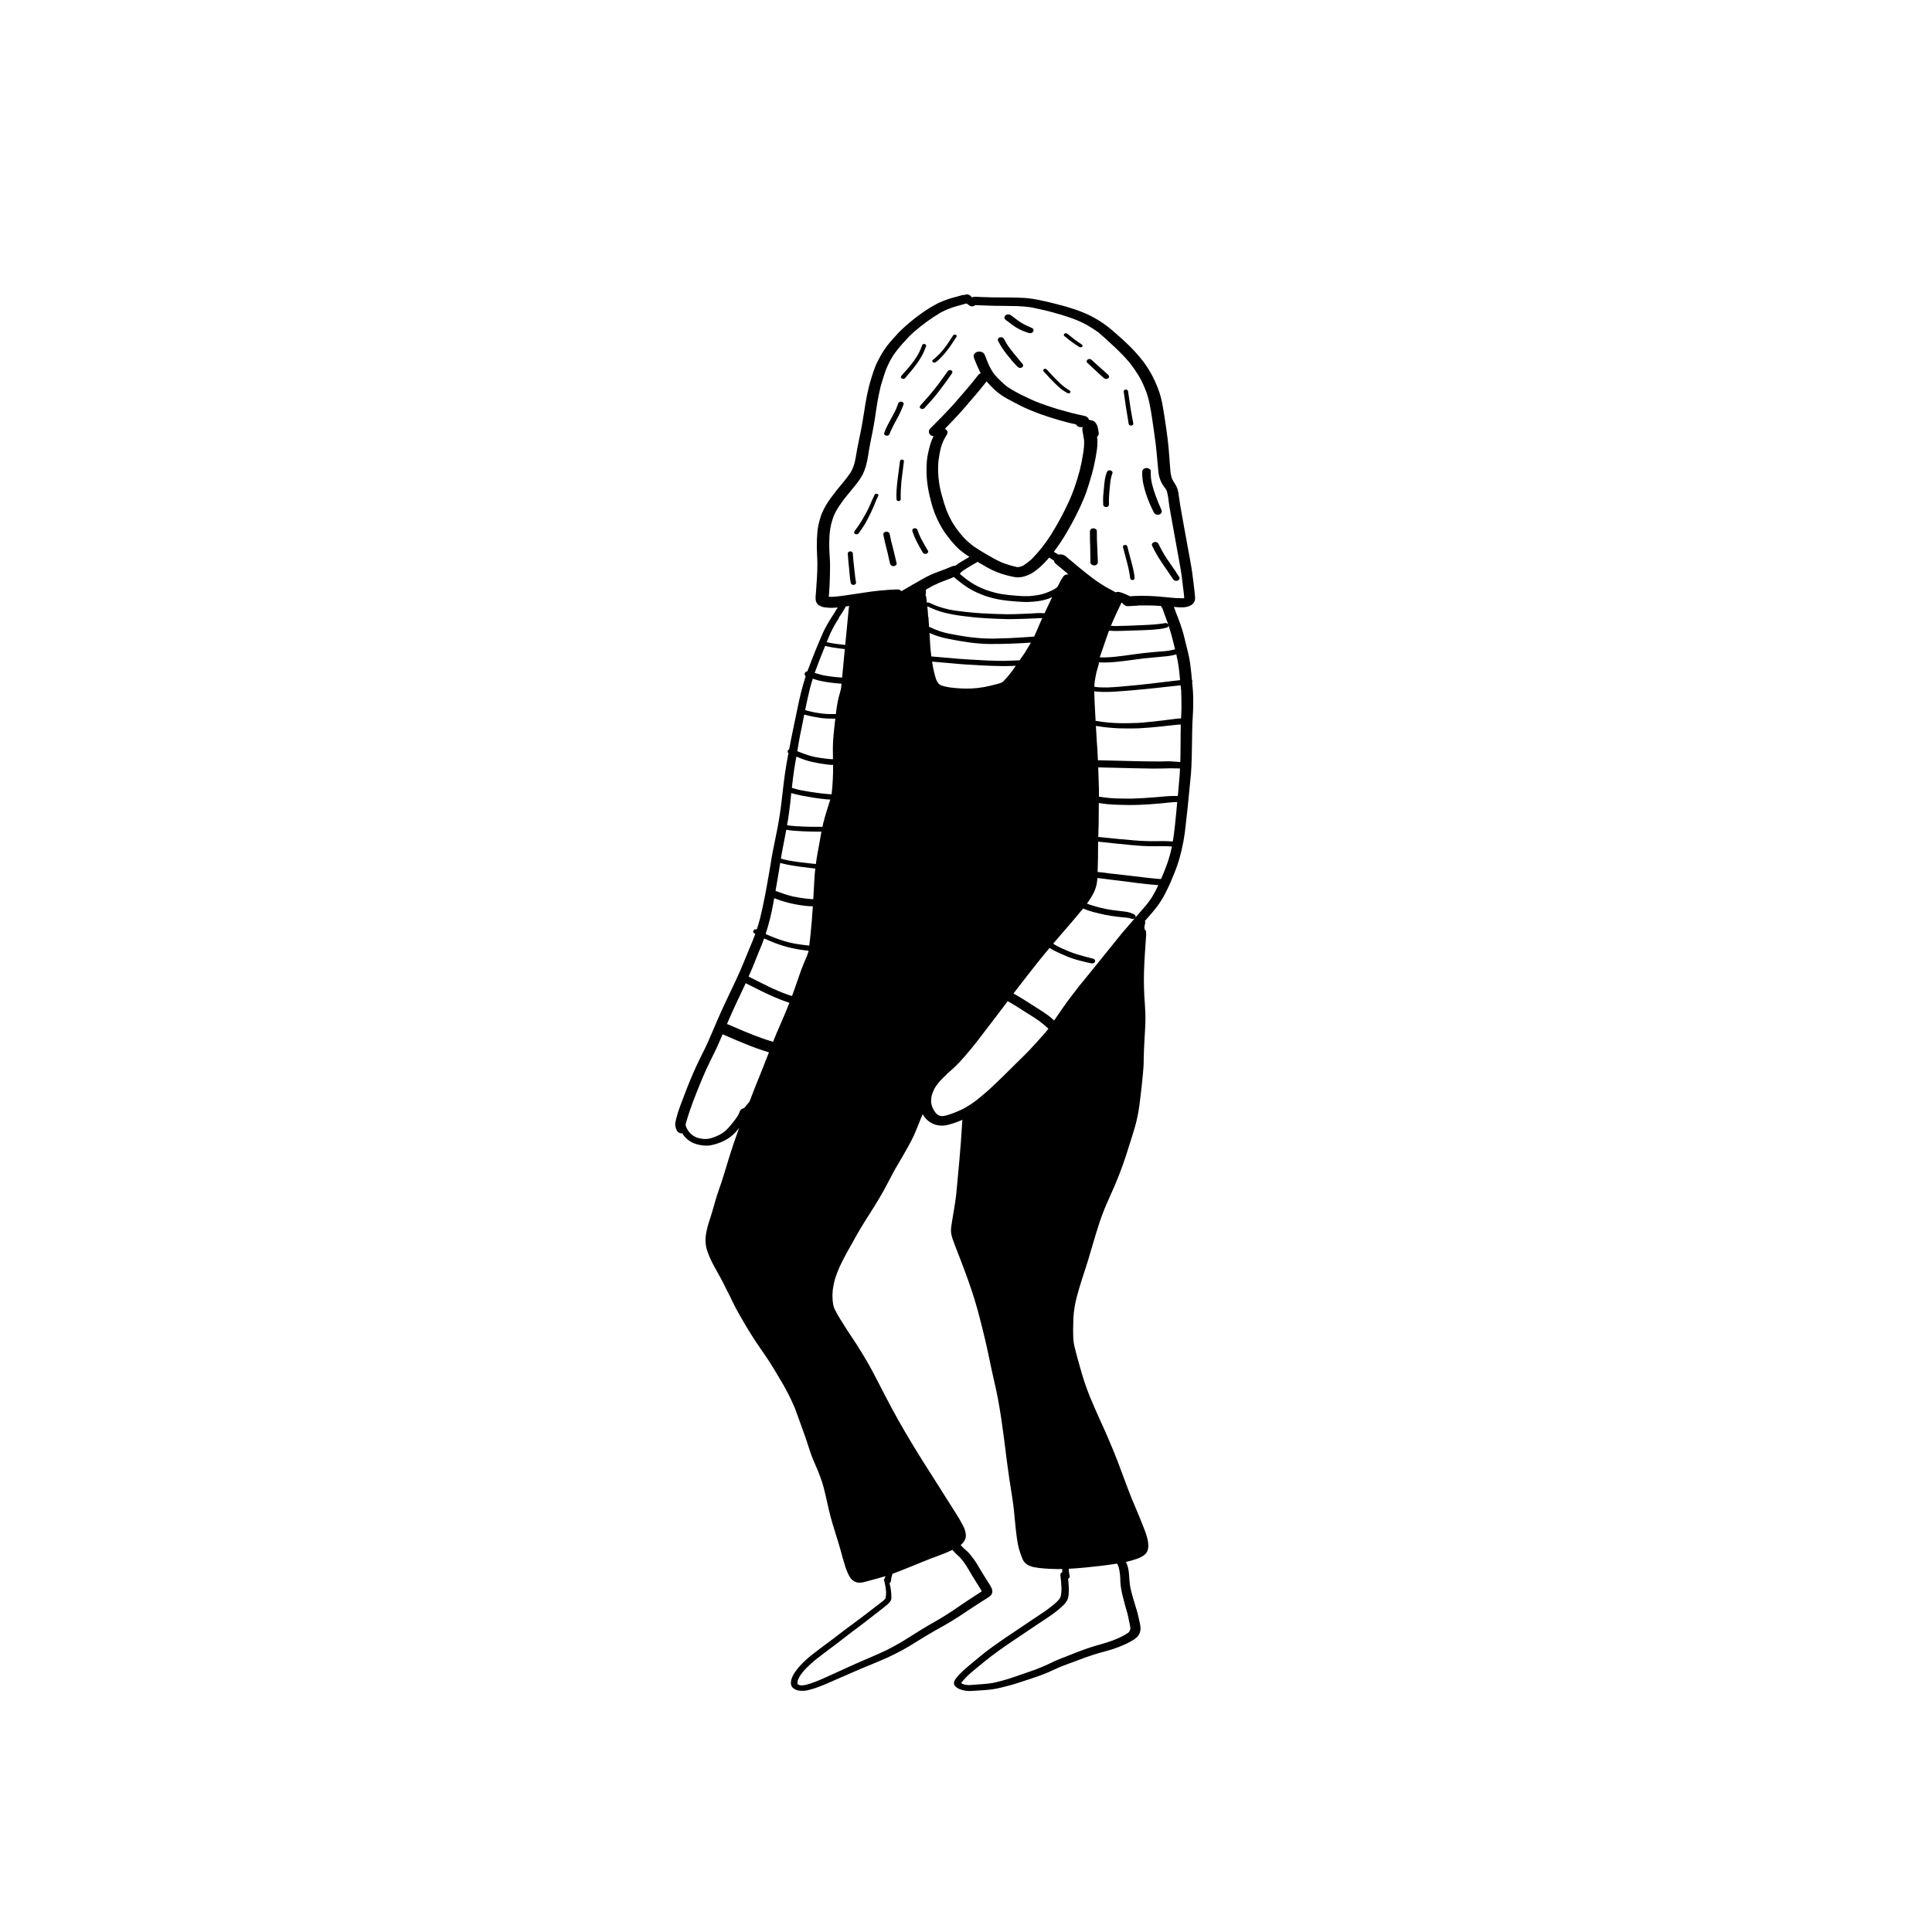 <?xml version="1.0" encoding="UTF-8"?>
<!-- Uploaded to: SVG Repo, www.svgrepo.com, Generator: SVG Repo Mixer Tools -->
<svg fill="#000000" width="800px" height="800px" version="1.1" viewBox="144 144 512 512" xmlns="http://www.w3.org/2000/svg">
 <g>
  <path d="m392.66 269.97 0.004 0.047 0.008 0.098z"/>
  <path d="m442.86 235.23c-1.082-1.043-2.25-2.066-3.379-3.059l-0.293-0.262v0.004c-1.305-1.148-2.695-2.188-4.168-3.102-0.805-0.488-1.656-0.93-2.227-1.219-0.785-0.395-1.66-0.742-2.359-1.023l-0.215-0.082c-0.703-0.281-1.441-0.523-2.18-0.758l-0.395-0.125c-0.77-0.246-1.555-0.469-2.34-0.676-2.012-0.543-3.758-0.965-5.496-1.332-1.426-0.316-2.875-0.531-4.336-0.641-1.293-0.082-2.598-0.109-4.16-0.121h-0.973c-1.133 0-2.262-0.004-3.402-0.031-0.848-0.016-1.703-0.047-2.551-0.078l-0.488-0.02-1.52-0.066h-0.004c-0.262 0-0.523 0.059-0.762 0.172-0.176-0.18-0.352-0.363-0.551-0.531l0.004 0.004c-0.238-0.18-0.527-0.273-0.824-0.266-0.215 0.008-0.426 0.059-0.621 0.148-0.043-0.004-0.094-0.023-0.133-0.023-0.234 0.008-0.465 0.051-0.684 0.125-0.402 0.113-0.809 0.227-1.211 0.336l-0.188 0.055c-1.645 0.398-3.242 0.961-4.773 1.672-1.586 0.816-3.109 1.754-4.551 2.797-1.406 1.012-2.758 2.09-4.051 3.238l-0.48 0.441c-0.516 0.469-0.918 0.836-1.289 1.219-0.59 0.621-1.16 1.25-1.73 1.895h0.004c-1.078 1.172-2.035 2.449-2.856 3.816-0.422 0.719-0.805 1.449-1.172 2.184v-0.004c-0.336 0.684-0.629 1.387-0.879 2.106-0.195 0.516-0.355 1.039-0.516 1.566l-0.18 0.582c-0.254 0.773-0.469 1.555-0.664 2.34-0.348 1.391-0.645 2.828-0.906 4.391l-0.348 2.199c-0.285 1.793-0.609 3.824-1.023 5.793-0.281 1.32-0.555 2.637-0.805 3.965l-0.207 1.188c-0.141 0.844-0.289 1.68-0.48 2.523h-0.004c-0.109 0.426-0.246 0.848-0.402 1.262-0.211 0.5-0.449 0.988-0.715 1.465-0.688 0.996-1.426 1.957-2.215 2.875l-0.195 0.238-0.254 0.305-0.227 0.277c-0.34 0.414-0.68 0.824-1.012 1.246-0.402 0.5-0.777 1.012-1.152 1.527l-0.141 0.203-0.004-0.004c-0.98 1.293-1.797 2.707-2.426 4.203-0.199 0.531-0.371 1.07-0.516 1.621l-0.047 0.176-0.074 0.273v-0.004c-0.211 0.77-0.367 1.551-0.465 2.344-0.137 1.488-0.199 2.981-0.184 4.477 0.008 0.723 0.039 1.441 0.074 2.16 0.039 0.719 0.074 1.438 0.074 2.152 0.012 2.394-0.168 4.828-0.344 7.184l-0.02 0.254-0.102 1.27v-0.004c-0.02 0.285-0.012 0.566 0.02 0.852 0.012 0.289 0.09 0.57 0.238 0.82l0.129 0.152h-0.004c0.133 0.242 0.332 0.438 0.574 0.559 0.488 0.297 1.039 0.473 1.609 0.52 0.359 0.051 0.723 0.082 1.086 0.094 0.18 0.004 0.367 0.012 0.551 0.012 0.562 0 1.133-0.039 1.691-0.086l-0.418 0.594-0.375 0.633c-0.875 1.359-1.688 2.617-2.371 3.922l-0.242 0.453-0.242 0.457c-0.141 0.262-0.254 0.527-0.367 0.797l-0.074 0.18-0.336 0.766c-0.188 0.43-0.375 0.863-0.555 1.293-0.59 1.375-1.137 2.762-1.688 4.148-0.488 1.219-0.957 2.438-1.41 3.664v-0.008c-0.277 0.043-0.523 0.203-0.668 0.441-0.141 0.301-0.051 0.66 0.215 0.855-0.82 2.582-1.5 5.207-2.031 7.863-0.336 1.547-0.66 3.094-0.973 4.644-0.125 0.652-0.262 1.305-0.402 1.953-0.18 0.863-0.363 1.73-0.531 2.594l-0.141 0.785-0.121 0.648c-0.055 0.301-0.113 0.598-0.172 0.898h0.004c-0.152 0.066-0.281 0.18-0.363 0.324-0.121 0.246-0.051 0.547 0.168 0.711-0.062 0.332-0.121 0.668-0.191 1-0.258 1.305-0.492 2.731-0.766 4.617-0.234 1.625-0.422 3.254-0.602 4.887-0.148 1.336-0.301 2.672-0.48 4.008-0.242 1.789-0.473 3.219-0.742 4.629l-0.16 0.859-0.141 0.711c-0.188 0.961-0.375 1.918-0.578 2.879l-0.188 0.938c-0.227 1.113-0.457 2.231-0.645 3.356l-0.254 1.609-0.078 0.477c-0.129 0.789-0.254 1.574-0.406 2.363-0.129 0.688-0.246 1.375-0.367 2.066-0.223 1.273-0.449 2.539-0.711 3.812-0.375 1.883-0.754 3.727-1.215 5.559-0.258 1.016-0.555 1.98-0.871 2.941l0.004 0.004c-0.07-0.031-0.145-0.051-0.219-0.059-0.223-0.008-0.438 0.082-0.594 0.238-0.113 0.121-0.164 0.289-0.137 0.457 0.031 0.164 0.137 0.305 0.285 0.379 0.086 0.055 0.184 0.094 0.27 0.148l-0.25 0.652-0.273 0.711-0.188 0.48c-0.148 0.371-0.301 0.738-0.461 1.105-0.168 0.395-0.285 0.668-0.391 0.941l-0.145 0.355c-1.07 2.637-2.176 5.367-3.418 8.004l-1.125 2.371c-0.91 1.922-1.824 3.84-2.699 5.766-0.738 1.605-1.426 3.219-2.109 4.836l-0.555 1.285c-0.324 0.75-0.645 1.496-0.973 2.246-0.469 1.055-0.992 2.094-1.512 3.129l-0.375 0.758c-0.691 1.387-1.332 2.789-1.957 4.195-1.109 2.523-2.117 5.172-3 7.512l-0.34 0.91-0.008-0.008c-0.445 1.164-0.828 2.348-1.145 3.555-0.039 0.18-0.102 0.434-0.16 0.691-0.02 0.113-0.039 0.211-0.066 0.316v-0.004c-0.066 0.297-0.09 0.602-0.07 0.902 0.027 0.23 0.078 0.457 0.148 0.68l0.039 0.137 0.004-0.004c0.055 0.27 0.172 0.52 0.336 0.742 0.18 0.258 0.441 0.449 0.746 0.535 0.145 0.043 0.293 0.062 0.441 0.062 0.047 0 0.09-0.023 0.137-0.027 0.137 0.223 0.281 0.438 0.441 0.645 0.465 0.586 1.023 1.094 1.652 1.496 0.277 0.176 0.566 0.328 0.867 0.461 0.539 0.227 1.105 0.391 1.68 0.496 0.438 0.086 0.875 0.145 1.32 0.172 0.695 0.039 1.391-0.023 2.07-0.184 0.867-0.199 1.719-0.48 2.531-0.844 0.77-0.336 1.5-0.758 2.18-1.254 0.625-0.477 1.195-1.016 1.707-1.613 0.23-0.254 0.426-0.531 0.645-0.793-0.031 0.086-0.066 0.168-0.098 0.254-0.977 2.68-1.773 5.016-2.426 7.137-0.266 0.852-0.523 1.699-0.781 2.551-0.465 1.551-0.918 3.074-1.43 4.586l-0.477 1.371c-0.23 0.656-0.457 1.309-0.664 1.965-0.184 0.547-0.34 1.102-0.496 1.656l-0.074 0.266-0.098 0.352c-0.094 0.332-0.184 0.66-0.285 0.988l-0.121 0.406c-0.289 0.98-0.578 1.957-0.898 2.93l0.004-0.004c-0.402 1.148-0.707 2.328-0.918 3.527-0.09 0.527-0.145 1.062-0.168 1.598 0 0.613 0.051 1.23 0.152 1.84 0.109 0.535 0.262 1.059 0.457 1.566 0.223 0.625 0.48 1.242 0.758 1.844 0.5 1.102 1.113 2.207 1.648 3.144l0.121 0.223c0.602 1.066 1.207 2.137 1.742 3.231l0.574 1.152 0.289 0.578c0.254 0.488 0.504 0.98 0.75 1.473l0.48 1.008 0.137 0.281c0.309 0.641 0.617 1.277 0.957 1.91 0.316 0.602 0.66 1.195 1.004 1.793l0.215 0.375c0.242 0.414 0.48 0.828 0.719 1.246 0.473 0.844 0.984 1.672 1.496 2.5l0.18 0.293 0.199 0.328c1.105 1.805 2.336 3.59 3.422 5.168l1.004 1.469c0.656 0.965 1.312 2.008 2.07 3.277l0.742 1.25c0.422 0.691 0.836 1.387 1.246 2.082l0.004 0.008c1.25 2.152 2.363 4.379 3.336 6.672 0.348 0.934 0.715 1.965 1.086 2.992l0.273 0.762c0.508 1.391 1.02 2.789 1.508 4.188 0.246 0.73 0.488 1.461 0.723 2.203 0.203 0.621 0.402 1.234 0.617 1.852 0.375 1.121 0.855 2.219 1.395 3.434l0.348 0.789c0.492 1.215 0.922 2.371 1.305 3.539 0.285 0.887 0.5 1.797 0.715 2.695l0.215 0.91c0.117 0.48 0.223 0.969 0.328 1.453 0.16 0.723 0.293 1.328 0.441 1.934 0.289 1.223 0.602 2.438 0.957 3.644 0.316 1.098 0.656 2.199 1.004 3.297 0.402 1.273 0.797 2.539 1.152 3.816l0.246 0.898c0.227 0.844 0.457 1.68 0.719 2.519l0.105 0.348 0.004-0.004c0.305 1.145 0.738 2.25 1.301 3.293 0.211 0.379 0.484 0.719 0.816 1 0.277 0.23 0.598 0.41 0.941 0.523 0.297 0.102 0.605 0.148 0.918 0.145 0.09 0 0.176-0.004 0.266-0.008v-0.004c0.34-0.02 0.672-0.074 1-0.164l0.199-0.051c0.41-0.094 0.812-0.207 1.219-0.328 1.418-0.371 2.734-0.738 4.047-1.137l0.133-0.043c-0.035 0.137-0.07 0.27-0.105 0.402-0.012 0.047-0.012 0.094-0.02 0.141l0.004 0.004c-0.184 0.086-0.285 0.285-0.254 0.48 0.277 1.023 0.461 2.07 0.547 3.125 0.023 0.574-0.027 1.148-0.148 1.707-0.031 0.066-0.07 0.129-0.117 0.188-0.172 0.188-0.352 0.363-0.539 0.531-0.609 0.488-1.238 0.957-1.867 1.43-0.645 0.484-1.277 0.98-1.914 1.473-1.301 0.996-2.598 1.996-3.934 2.969-1.418 1.027-2.809 2.078-4.188 3.148-1.352 1.062-2.754 2.082-4.141 3.117-1.328 0.988-2.652 1.984-3.906 3.047v0.004c-0.594 0.508-1.164 1.047-1.699 1.613-0.539 0.555-1.031 1.148-1.48 1.773-0.227 0.305-0.434 0.625-0.625 0.953-0.168 0.312-0.316 0.637-0.441 0.969-0.184 0.488-0.254 1.008-0.207 1.527 0.051 0.391 0.238 0.75 0.527 1.012 0.395 0.344 0.871 0.582 1.383 0.688 1.043 0.188 2.117 0.113 3.125-0.215 0.77-0.199 1.527-0.441 2.273-0.723 0.777-0.281 1.527-0.598 2.285-0.926 3.281-1.402 6.523-2.879 9.828-4.258 1.562-0.652 3.141-1.277 4.691-1.957 0.863-0.379 1.742-0.746 2.578-1.164 0.836-0.418 1.676-0.844 2.5-1.277 1.594-0.836 3.09-1.797 4.594-2.719 1.453-0.891 2.906-1.777 4.402-2.633 0.684-0.391 1.387-0.773 2.082-1.164 0.77-0.426 1.527-0.871 2.273-1.328 0.738-0.457 1.48-0.91 2.199-1.387 0.73-0.484 1.453-0.973 2.184-1.457 1.328-0.887 2.68-1.746 4.027-2.609 0.301-0.191 0.609-0.383 0.91-0.57l-0.004-0.004c0.336-0.199 0.66-0.422 0.965-0.672 0.164-0.148 0.297-0.324 0.395-0.52 0.062-0.137 0.109-0.277 0.141-0.422 0.023-0.184 0.023-0.371-0.008-0.555-0.039-0.219-0.117-0.434-0.219-0.637-0.043-0.094-0.09-0.188-0.141-0.277-0.105-0.195-0.215-0.387-0.328-0.578-0.742-1.25-1.586-2.457-2.316-3.715-0.402-0.684-0.805-1.367-1.219-2.035l-0.004 0.004c-0.426-0.672-0.891-1.32-1.395-1.938-0.277-0.359-0.578-0.703-0.902-1.027-0.355-0.336-0.73-0.664-1.098-0.988-0.27-0.254-0.52-0.52-0.754-0.801 0.328-0.266 0.625-0.57 0.871-0.914 0.324-0.473 0.504-1.031 0.512-1.605-0.059-0.984-0.352-1.941-0.855-2.789-0.594-1.16-1.254-2.285-1.973-3.371-1.172-1.82-2.246-3.523-3.316-5.234l-1.07-1.699c-0.684-1.094-1.379-2.188-2.078-3.273l-0.535-0.836-1.547-2.434c-3.293-5.242-6.027-9.91-8.359-14.262-1.207-2.258-2.379-4.519-3.543-6.789-1.074-2.094-2.34-4.519-3.754-6.84-0.609-1.008-1.219-2.012-1.855-3.004-0.355-0.559-0.723-1.109-1.098-1.66l-0.16-0.238c-0.301-0.445-0.602-0.891-0.891-1.344l-0.516-0.809-0.383-0.602c-0.383-0.598-0.766-1.199-1.137-1.797h-0.004c-0.641-1-1.227-2.035-1.754-3.098-0.145-0.348-0.254-0.711-0.32-1.082-0.082-0.426-0.137-0.855-0.168-1.285-0.07-0.859-0.059-1.719 0.031-2.57 0.117-0.883 0.285-1.758 0.504-2.617 0.352-1.195 0.785-2.367 1.293-3.508 0.555-1.238 1.215-2.465 1.855-3.656l0.234-0.43c0.441-0.809 0.898-1.617 1.352-2.414l0.23-0.406 0.727-1.301c0.684-1.223 1.441-2.496 2.246-3.789l0.902-1.418 0.082-0.125c1.035-1.629 2.102-3.316 3.09-5.008 1.059-1.801 2.039-3.672 2.988-5.484l0.551-1.055c0.438-0.82 0.918-1.629 1.395-2.434l0.152-0.258 0.262-0.445c0.656-1.109 1.301-2.227 1.918-3.348 0.633-1.133 1.195-2.16 1.684-3.215 0.312-0.676 0.59-1.367 0.867-2.055 0.227-0.57 0.414-1.035 0.609-1.504l0.102-0.246 0.375-0.957c0.133-0.324 0.289-0.648 0.441-0.969h-0.012c0.66 1.242 1.758 2.203 3.082 2.688 0.648 0.234 1.332 0.348 2.023 0.34 0.254 0 0.516-0.016 0.773-0.039h-0.004c0.293-0.039 0.582-0.098 0.867-0.176l0.23-0.066c0.309-0.082 0.609-0.164 0.91-0.254 0.801-0.246 1.586-0.539 2.356-0.875 0.125-0.055 0.242-0.109 0.359-0.156v-0.004c-0.074 0.059-0.113 0.145-0.109 0.238-0.238 4.039-0.508 7.644-0.816 11.02-0.168 1.852-0.336 3.648-0.508 5.449l-0.086 0.965c-0.121 1.348-0.254 2.879-0.504 4.363l-0.34 2.094-0.238 1.457-0.273 1.684-0.059 0.398-0.062 0.41-0.059 0.383h-0.004c-0.059 0.469-0.07 0.941-0.027 1.414 0.102 0.758 0.297 1.496 0.586 2.207l0.059 0.164c0.344 0.973 0.719 1.941 1.098 2.906l0.152 0.395 0.656 1.688c0.656 1.723 1.301 3.441 1.922 5.172 1.25 3.481 2.305 6.91 3.141 10.191 1.066 4.141 1.863 7.539 2.512 10.695 0.367 1.773 0.738 3.547 1.145 5.316 0.371 1.582 0.793 3.422 1.137 5.262 0.695 3.719 1.215 7.477 1.676 10.988 0.129 0.961 0.25 1.922 0.363 2.883l0.281 2.309c0.195 1.527 0.414 3.051 0.637 4.57l0.102 0.738c0.133 0.898 0.273 1.789 0.422 2.688l0.129 0.832c0.094 0.594 0.188 1.191 0.273 1.785 0.297 1.949 0.48 3.875 0.609 5.336l0.039 0.379c0.152 1.574 0.309 3.199 0.539 4.769l0.004-0.012c0.234 1.766 0.703 3.496 1.395 5.137 0.168 0.438 0.418 0.84 0.738 1.18 0.164 0.152 0.34 0.293 0.527 0.422 0.258 0.184 0.539 0.324 0.84 0.422l0.219 0.082c0.363 0.129 0.734 0.219 1.117 0.266l0.375 0.059c0.242 0.039 0.484 0.078 0.723 0.109 1.016 0.129 2.074 0.184 3.094 0.234 0.699 0.035 1.289 0.051 1.871 0.051 0.359 0 0.711-0.02 1.07-0.031 0.004 0.148 0.012 0.297 0.016 0.445v-0.191c0.004 0.195 0.008 0.387 0.016 0.582l0.004 0.008c-0.34 0.117-0.551 0.449-0.52 0.805 0.121 1.086 0.25 2.176 0.293 3.266h-0.004c0.031 0.809-0.043 1.621-0.215 2.41-0.086 0.227-0.199 0.441-0.336 0.641-0.449 0.543-0.953 1.039-1.5 1.484-0.602 0.477-1.203 0.949-1.832 1.406-0.703 0.512-1.441 1-2.176 1.48-1.395 0.91-2.762 1.844-4.125 2.773-1.387 0.953-2.801 1.871-4.199 2.812-1.426 0.953-2.809 1.949-4.195 2.941-1.387 0.988-2.691 2.062-3.984 3.133-1.285 1.062-2.578 2.121-3.785 3.246h-0.004c-0.523 0.48-1.008 1.004-1.445 1.562-0.121 0.156-0.242 0.32-0.355 0.484-0.16 0.238-0.273 0.504-0.328 0.789-0.148 0.758 0.609 1.375 1.34 1.715v-0.004c1.078 0.453 2.25 0.637 3.414 0.535 0.852-0.043 1.703-0.121 2.559-0.164 0.926-0.055 1.855-0.125 2.773-0.25h0.004c0.906-0.129 1.805-0.309 2.691-0.543 0.91-0.223 1.824-0.457 2.727-0.711 0.812-0.234 1.602-0.516 2.398-0.766 1.66-0.527 3.316-1.062 4.938-1.66 0.785-0.289 1.562-0.586 2.316-0.918 0.777-0.344 1.539-0.711 2.312-1.062 1.539-0.684 3.176-1.219 4.762-1.828 1.613-0.621 3.242-1.219 4.91-1.75 0.832-0.262 1.676-0.488 2.519-0.723 0.902-0.246 1.797-0.5 2.68-0.789 0.824-0.273 1.621-0.598 2.41-0.93l0.004-0.004c0.785-0.316 1.543-0.695 2.269-1.125 0.582-0.305 1.113-0.695 1.582-1.156 0.488-0.551 0.781-1.25 0.832-1.984-0.008-0.703-0.109-1.402-0.305-2.078-0.152-0.703-0.293-1.41-0.477-2.106-0.367-1.402-0.852-2.781-1.246-4.176-0.199-0.719-0.391-1.441-0.57-2.164h0.004c-0.152-0.672-0.262-1.355-0.32-2.043-0.102-1.016-0.105-2.047-0.27-3.059v0.004c-0.078-0.504-0.207-1-0.383-1.48-0.086-0.242-0.195-0.477-0.297-0.715 0.91-0.207 1.809-0.461 2.691-0.758 0.414-0.129 0.82-0.297 1.207-0.492 0.223-0.121 0.438-0.238 0.652-0.363 0.164-0.105 0.32-0.23 0.457-0.371l0.184-0.176h-0.004c0.184-0.188 0.336-0.406 0.445-0.641 0.148-0.344 0.242-0.707 0.277-1.082 0.027-0.398 0.012-0.801-0.047-1.199l-0.02-0.238c-0.051-0.41-0.137-0.812-0.254-1.211l-0.047-0.152c-0.227-0.785-0.492-1.562-0.805-2.316l-0.059-0.152c-0.316-0.828-0.66-1.66-1-2.492l-0.145-0.355-0.328-0.789c-0.43-1.055-0.867-2.106-1.32-3.156l-0.316-0.734c-0.75-1.852-1.488-3.848-2.211-5.801l-0.176-0.469-0.266-0.715c-0.379-1.027-0.758-2.059-1.156-3.082-0.672-1.734-1.379-3.461-2.117-5.18l-0.086-0.207c-0.672-1.562-1.348-3.129-2.07-4.684-0.992-2.172-1.984-4.43-3.027-6.902-0.496-1.273-0.977-2.547-1.414-3.836-0.457-1.336-0.836-2.691-1.16-3.84l-0.316-1.109c-0.277-0.969-0.551-1.938-0.789-2.914l-0.195-0.758c-0.094-0.363-0.188-0.73-0.273-1.094v0.004c-0.125-0.598-0.215-1.199-0.266-1.809-0.074-1.699-0.066-3.516 0.02-5.559 0.105-1.863 0.398-3.707 0.871-5.512 0.363-1.379 0.809-2.898 1.402-4.785 0.234-0.734 0.477-1.469 0.719-2.203l0.184-0.566c0.242-0.746 0.484-1.496 0.707-2.242 0.355-1.16 0.699-2.316 1.031-3.469 0.66-2.25 1.328-4.508 2.055-6.711 0.602-1.781 1.277-3.516 2.008-5.16l0.703-1.582 1.387-3.148v-0.008c1.41-3.324 2.633-6.723 3.664-10.184l0.16-0.488c0.496-1.559 0.992-3.113 1.441-4.68 0.5-1.762 0.875-3.559 1.121-5.375 0.246-1.871 0.473-3.742 0.672-5.613l0.066-0.648c0.16-1.527 0.316-3.051 0.41-4.582 0.027-0.516 0.035-1.039 0.035-1.562l0.012-0.668c0.02-0.773 0.039-1.543 0.074-2.316 0.047-1.055 0.105-2.117 0.168-3.172l0.094-1.594c0.066-1.211 0.156-2.867 0.086-4.477-0.066-1.523-0.152-3.051-0.27-4.574h-0.004c-0.148-2.922-0.148-5.848 0.008-8.766 0.031-0.773 0.082-1.547 0.133-2.32l0.035-0.555 0.086-1.215c0.047-0.668 0.094-1.34 0.133-2.008l0.035-0.469c0.059-0.59 0.07-1.18 0.027-1.77-0.043-0.246-0.184-0.465-0.395-0.602l-0.008-0.188-0.016-0.195-0.02-0.188c0.066-0.387 0.141-0.781 0.219-1.176h0.004c0.023-0.156-0.012-0.316-0.102-0.445l0.262-0.293 0.266-0.309 0.723-0.828 0.215-0.25c0.672-0.781 1.371-1.59 1.98-2.43h0.004c0.922-1.305 1.734-2.688 2.418-4.137 0.66-1.301 1.23-2.684 1.73-3.902v0.004c0.609-1.457 1.137-2.941 1.582-4.457 0.812-2.887 1.363-5.844 1.648-8.828 0.363-2.988 0.656-5.977 0.945-8.977 0.156-1.551 0.309-3.106 0.449-4.66 0.105-1.219 0.148-2.449 0.18-3.668l0.027-0.695c0.047-1.465 0.066-2.926 0.082-4.391 0.012-1.523 0.035-3.051 0.094-4.574 0.012-0.344 0.031-0.688 0.051-1.031l0.027-0.527c0.055-0.883 0.105-1.77 0.121-2.648 0.02-1.539 0.039-3.133-0.086-4.707-0.051-0.66-0.125-1.312-0.184-1.973l-0.004-0.004c0.059-0.094 0.082-0.207 0.07-0.316-0.02-0.094-0.059-0.18-0.121-0.25-0.062-0.664-0.113-1.324-0.184-1.988l-0.027-0.191c-0.141-1.285-0.297-2.746-0.59-4.117-0.199-0.938-0.434-1.867-0.676-2.793l-0.133-0.543-0.273-1.109c-0.176-0.738-0.355-1.48-0.578-2.219-0.301-1.023-0.656-2.023-1.031-3.031l-0.328-0.84-0.289-0.73c-0.09-0.238-0.176-0.469-0.254-0.707-0.105-0.305-0.219-0.609-0.34-0.914l-0.098-0.227c0.477 0.066 0.898 0.094 1.328 0.117 0.207 0.004 0.422 0.012 0.637 0.012 0.91 0.059 1.82-0.141 2.625-0.574 0.359-0.234 0.656-0.559 0.855-0.941 0.078-0.152 0.129-0.32 0.148-0.492 0.055-0.27 0.066-0.551 0.035-0.824l-0.016-0.152c-0.055-0.68-0.129-1.359-0.215-2.039l-0.207-1.688c-0.113-0.945-0.227-1.887-0.363-2.828-0.16-1.098-0.363-2.191-0.562-3.281l-0.176-0.984-0.375-2.039-0.316-1.727-0.086-0.488-0.504-2.746-0.137-0.754c-0.328-1.797-0.66-3.594-0.961-5.391-0.07-0.406-0.129-0.812-0.184-1.219l-0.062-0.434c-0.082-0.637-0.168-1.277-0.281-1.91v-0.004c-0.137-0.789-0.434-1.543-0.871-2.211-0.285-0.43-0.547-0.875-0.777-1.332-0.254-0.738-0.41-1.504-0.461-2.281-0.027-0.371-0.055-0.746-0.074-1.113l-0.039-0.207 0.008-0.168-0.035-0.164v-0.191c-0.047-0.707-0.102-1.387-0.152-2.062-0.219-3.176-0.652-6.293-1.051-8.922l-0.059-0.398c-0.195-1.32-0.391-2.633-0.645-3.945l-0.004 0.004c-0.242-1.473-0.625-2.918-1.152-4.316-0.566-1.5-1.238-2.961-2.016-4.363-0.781-1.359-1.672-2.648-2.668-3.856-1.059-1.297-2.199-2.527-3.41-3.684zm-38.668 330.48-0.051-0.141h-0.004c0.023 0.047 0.039 0.094 0.055 0.141zm-18.426-6.695 0.543-0.223c1.488-0.613 2.977-1.223 4.481-1.801l1.152-0.43 0.418-0.156c0.684-0.258 1.367-0.512 2.039-0.785 0.59-0.234 1.172-0.496 1.738-0.766l0.254-0.125 0.004-0.004c0.188 0.238 0.383 0.465 0.594 0.684 0.391 0.387 0.824 0.75 1.219 1.137 0.391 0.391 0.75 0.809 1.078 1.254 0.402 0.559 0.785 1.129 1.141 1.711 0.434 0.707 0.832 1.426 1.258 2.133 0.414 0.668 0.824 1.344 1.254 2.008 0.227 0.355 0.457 0.711 0.676 1.07 0.195 0.328 0.402 0.652 0.566 0.996-0.18 0.129-0.375 0.25-0.566 0.375-0.328 0.207-0.656 0.418-0.977 0.633-0.672 0.434-1.34 0.871-2.012 1.312-0.715 0.48-1.434 0.961-2.148 1.445-0.637 0.434-1.258 0.883-1.902 1.305-0.703 0.457-1.402 0.918-2.117 1.359-0.434 0.266-0.863 0.531-1.301 0.801-0.402 0.246-0.824 0.473-1.238 0.707-0.703 0.406-1.414 0.809-2.109 1.223-0.742 0.441-1.473 0.891-2.211 1.34-0.664 0.398-1.305 0.828-1.957 1.234-0.797 0.5-1.598 0.996-2.398 1.492-1.379 0.836-2.816 1.602-4.269 2.348-1.508 0.703-3.023 1.391-4.562 2.043-1.668 0.703-3.324 1.422-4.965 2.164-1.547 0.707-3.094 1.418-4.648 2.121-1.629 0.738-3.234 1.5-4.93 2.137v-0.004c-0.75 0.293-1.516 0.539-2.293 0.746-0.332 0.07-0.664 0.117-1 0.148-0.18-0.004-0.363-0.016-0.547-0.039-0.121-0.031-0.238-0.066-0.352-0.105-0.082-0.043-0.164-0.09-0.238-0.145l-0.051-0.051-0.031-0.055c-0.02-0.086-0.035-0.172-0.043-0.258 0.016-0.23 0.051-0.461 0.109-0.684 0.184-0.473 0.41-0.922 0.684-1.348 0.246-0.34 0.504-0.676 0.766-1.008h0.004c0.316-0.387 0.656-0.754 1.02-1.098 0.645-0.656 1.344-1.27 2.055-1.875 2.594-2.043 5.297-3.988 7.898-6.023 0.703-0.551 1.414-1.094 2.125-1.637 0.617-0.469 1.254-0.918 1.875-1.387 1.395-1.055 2.773-2.121 4.141-3.199 0.691-0.543 1.387-1.082 2.078-1.625 0.41-0.328 0.812-0.652 1.207-0.996h-0.004c0.332-0.285 0.609-0.625 0.824-1.008l0.102-0.344v0.004c0.012-0.082 0.02-0.16 0.02-0.242 0.008-0.102 0.008-0.207 0.008-0.309-0.004-0.77-0.07-1.539-0.195-2.301-0.082-0.469-0.203-0.93-0.309-1.395 0.195-0.086 0.336-0.262 0.371-0.477 0.027-0.332 0.074-0.66 0.141-0.988 0.047-0.207 0.105-0.406 0.168-0.613 0.039-0.117 0.078-0.234 0.113-0.352l0.004-0.02c0.645-0.234 1.297-0.48 1.98-0.746 1.098-0.426 2.184-0.867 3.269-1.312zm-22.082-246.29 0.293-0.711c0.258-0.613 0.582-1.211 0.898-1.797l0.09-0.168c0.32-0.586 0.668-1.156 1.023-1.73l0.391-0.648 0.004 0.004c-0.062 0.02-0.113 0.059-0.148 0.113 0.633-0.891 1.219-1.832 1.773-2.789 0.059-0.086 0.082-0.184 0.07-0.285 0.34-0.02 0.707-0.074 1.07-0.129v0.004c-0.113 0.094-0.184 0.227-0.191 0.375-0.121 1.023-0.215 2.047-0.301 3.07l-0.113 1.223-0.207 2.16-0.215 2.144c-0.043 0.449-0.086 0.898-0.129 1.352-0.117-0.012-0.238-0.023-0.355-0.035-0.676-0.074-1.352-0.156-2.023-0.246-0.562-0.07-1.113-0.168-1.66-0.27-0.289-0.062-0.582-0.125-0.871-0.191l0.074-0.188c0.18-0.418 0.352-0.836 0.527-1.258zm-2.754 6.836 0.523-1.359c0.391-1.016 0.805-2.019 1.219-3.027 0.641 0.145 1.281 0.297 1.93 0.398 0.715 0.109 1.426 0.211 2.144 0.305 0.379 0.047 0.762 0.086 1.141 0.133-0.203 2.121-0.406 4.242-0.609 6.363-0.039 0.398-0.074 0.797-0.113 1.195-0.465-0.035-0.93-0.07-1.395-0.113-0.629-0.059-1.266-0.129-1.895-0.227-0.402-0.059-0.797-0.121-1.199-0.184-0.273-0.043-0.547-0.105-0.828-0.16-0.504-0.133-1.008-0.27-1.504-0.422-0.148-0.047-0.293-0.098-0.441-0.145l0.059-0.176c0.305-0.867 0.633-1.727 0.969-2.578zm-1.117 57.457-0.113 2.223c-0.055 1.023-0.117 2.047-0.18 3.07-0.754-0.062-1.508-0.113-2.254-0.215-1.043-0.145-2.082-0.312-3.117-0.512-0.762-0.195-1.52-0.406-2.269-0.652-0.793-0.262-1.574-0.547-2.359-0.836 0.324-1.812 0.633-3.633 0.934-5.469l0.168-1.094 0.07-0.465c0.02-0.129 0.043-0.258 0.062-0.387l0.594 0.156c0.254 0.066 0.516 0.121 0.777 0.18 0.246 0.055 0.504 0.121 0.758 0.164 1.152 0.203 2.305 0.398 3.469 0.551 1.207 0.152 2.418 0.305 3.633 0.441l0.07 0.008c-0.109 0.984-0.195 1.934-0.246 2.84zm-1.578-4.258c-0.824-0.086-1.641-0.184-2.461-0.293-0.41-0.059-0.824-0.102-1.23-0.168-0.504-0.086-1.008-0.172-1.52-0.258-0.426-0.094-0.855-0.18-1.273-0.285-0.246-0.059-0.504-0.113-0.742-0.191l-0.059-0.02c0.078-0.473 0.145-0.949 0.234-1.422 0.09-0.52 0.191-1.039 0.293-1.555l0.102-0.516c0.16-0.801 0.316-1.602 0.461-2.41l0.25-1.344c0.023-0.133 0.047-0.266 0.07-0.398 0.316 0.047 0.637 0.102 0.957 0.141 0.531 0.07 1.078 0.109 1.613 0.148 1.301 0.098 2.594 0.148 3.898 0.184 0.953 0.027 1.906 0.023 2.859 0.031-0.086 0.465-0.176 0.93-0.258 1.441-0.109 0.715-0.242 1.422-0.375 2.129l-0.086 0.465-0.215 1.125c-0.219 1.195-0.395 2.32-0.543 3.406-0.664-0.062-1.324-0.137-1.98-0.207zm3.379-9.652c-0.832 0.004-1.66 0.012-2.492-0.004-1.285-0.023-2.574-0.055-3.859-0.137l-0.723-0.051c-0.32-0.027-0.648-0.043-0.973-0.086-0.332-0.043-0.664-0.098-0.996-0.145 0.094-0.52 0.199-1.039 0.277-1.562 0.219-1.477 0.43-2.949 0.582-4.43l0.188-1.812 0.047-0.43 0.031-0.293-0.004 0.008c0.906 0.273 1.824 0.5 2.754 0.676 1.098 0.207 2.199 0.402 3.301 0.578 1.07 0.164 2.144 0.293 3.223 0.402 0.352 0.035 0.707 0.035 1.059 0.062-0.137 0.461-0.281 0.918-0.43 1.375-0.188 0.57-0.336 1.016-0.465 1.469-0.363 1.191-0.715 2.383-1.012 3.586-0.062 0.254-0.117 0.535-0.176 0.801h-0.336zm-5.356-18.117c0.348 0.137 0.695 0.262 1.051 0.387 0.668 0.227 1.348 0.414 2.039 0.562 0.59 0.137 1.191 0.234 1.781 0.352 0.457 0.086 0.926 0.152 1.387 0.211 0.523 0.07 1.051 0.156 1.582 0.195 0.227 0.016 0.449 0.004 0.672 0.012 0 0.156 0.008 0.309 0.008 0.461l-0.004 0.004c0.016 2.312-0.105 4.617-0.352 6.914-0.016 0.137-0.055 0.277-0.078 0.414-0.949-0.07-1.898-0.148-2.84-0.262-1.707-0.203-3.391-0.48-5.07-0.785l0.16 0.035c-0.391-0.09-0.781-0.176-1.176-0.258-0.223-0.051-0.434-0.125-0.648-0.184-0.309-0.086-0.617-0.176-0.918-0.266 0.184-1.676 0.379-3.367 0.641-5.043 0.16-1.078 0.355-2.156 0.555-3.238 0.398 0.164 0.801 0.332 1.211 0.488zm1.258-13.52c0.34-1.625 0.68-3.25 1.09-4.863l0.031-0.152c0.246-0.922 0.5-1.777 0.758-2.602 0.453 0.145 0.895 0.305 1.359 0.426 0.543 0.148 1.105 0.25 1.66 0.363 0.441 0.086 0.898 0.152 1.348 0.211 0.441 0.055 0.891 0.121 1.332 0.164 0.57 0.055 1.133 0.109 1.703 0.152l0.211 0.016-0.008 0.098c-0.043 0.363-0.082 0.719-0.105 1.078-0.039 0.156-0.074 0.32-0.105 0.48l-0.18 0.684c-0.223 0.785-0.434 1.566-0.602 2.363-0.23 1.113-0.371 2.293-0.5 3.34-0.422 0-0.84 0.004-1.262 0.004l-0.004 0.004c-0.738 0-1.473-0.039-2.203-0.121-0.797-0.09-1.582-0.223-2.363-0.359-0.414-0.086-0.828-0.176-1.238-0.285-0.355-0.094-0.711-0.191-1.066-0.289l0.066-0.32zm-1.984 10.168c0.16-0.961 0.32-1.926 0.516-2.883l0.16-0.773 0.062-0.305c0.141-0.676 0.277-1.348 0.414-2.023l0.152-0.805c0.098-0.5 0.195-0.996 0.297-1.492 0.766 0.211 1.539 0.422 2.332 0.562 0.422 0.074 0.852 0.152 1.273 0.219 0.48 0.078 0.973 0.168 1.461 0.207 0.25 0.016 0.496 0.039 0.742 0.055 0.242 0.023 0.496 0.016 0.742 0.027 0.469 0.016 0.945 0.016 1.422 0.023 0.086 0 0.172-0.004 0.258-0.004-0.086 0.754-0.172 1.512-0.254 2.266l-0.016 0.145-0.066 0.633c-0.094 0.93-0.188 1.859-0.246 2.789-0.098 1.656-0.066 3.309-0.035 4.914-0.207-0.004-0.414 0-0.625-0.02-0.496-0.039-0.992-0.094-1.488-0.148-0.938-0.105-1.859-0.277-2.785-0.441h0.004c-0.848-0.184-1.684-0.426-2.5-0.723-0.367-0.137-0.738-0.273-1.105-0.414-0.316-0.125-0.637-0.254-0.953-0.379zm-6.621 41.82c0.09-0.473 0.172-0.957 0.262-1.434 1.754 0.695 3.57 1.227 5.422 1.594 0.945 0.164 1.895 0.344 2.848 0.441 0.652 0.074 1.312 0.105 1.969 0.117l-0.008 0.125c-0.176 2.672-0.375 5.109-0.617 7.453-0.086 0.867-0.176 1.73-0.293 2.594l-0.027 0.25-0.277-0.027c-0.797-0.094-1.594-0.191-2.391-0.305-0.715-0.098-1.422-0.242-2.129-0.387-0.328-0.078-0.652-0.16-0.98-0.238-0.27-0.066-0.531-0.152-0.785-0.23-0.273-0.082-0.555-0.156-0.824-0.25-0.402-0.141-0.805-0.281-1.199-0.418-0.617-0.211-1.207-0.469-1.801-0.707-0.398-0.164-0.789-0.336-1.18-0.512v0.004c0.855-2.641 1.527-5.336 2.012-8.07zm-5.668 17.375c0.375-0.898 0.734-1.797 1.094-2.699l0.609-1.52c0.188-0.473 0.383-0.941 0.578-1.41l0.328-0.805c0.188-0.453 0.355-0.91 0.523-1.367l0.125-0.336c0.594 0.258 1.184 0.52 1.789 0.766 0.301 0.125 0.602 0.254 0.91 0.371 0.457 0.164 0.91 0.332 1.359 0.496 0.383 0.137 0.785 0.25 1.172 0.375s0.797 0.223 1.199 0.328c0.766 0.207 1.562 0.348 2.344 0.5 0.723 0.141 1.469 0.234 2.199 0.328 0.27 0.035 0.539 0.066 0.809 0.098-0.016 0.082-0.02 0.164-0.035 0.246l-0.004 0.008c-0.238 0.777-0.535 1.543-0.883 2.281l-0.121 0.281-0.242 0.566c-0.395 0.93-0.73 1.875-1.066 2.824l-0.168 0.473c-0.242 0.668-0.469 1.332-0.695 2.004l-0.125 0.367-0.047 0.137c-0.312 0.926-0.664 1.867-1.012 2.805-0.281-0.09-0.57-0.16-0.848-0.258-1.617-0.555-3.156-1.227-4.684-1.922-2.008-0.961-3.984-1.969-5.973-2.965 0.293-0.656 0.594-1.312 0.863-1.969zm-3.75 8.227 0.457-0.953 0.082-0.176c0.523-1.109 1.059-2.234 1.582-3.371 2.445 1.234 4.879 2.484 7.418 3.594 1.34 0.586 2.707 1.125 4.121 1.59l0.059 0.016c-0.848 2.09-1.727 4.172-2.629 6.242-0.488 1.113-0.977 2.231-1.422 3.356l-0.293 0.738c-0.984-0.316-1.977-0.621-2.949-0.965-1.609-0.566-3.176-1.203-4.742-1.84-1.352-0.574-2.707-1.141-4.047-1.738-0.156-0.07-0.312-0.129-0.477-0.172 0.82-1.918 1.797-4.129 2.84-6.32zm-1.379 32.555-0.004 0.004c-0.52 0.68-1.09 1.32-1.699 1.918-0.242 0.211-0.492 0.41-0.75 0.594-0.293 0.199-0.59 0.387-0.898 0.562-0.375 0.18-0.75 0.359-1.137 0.52h-0.004c-0.371 0.148-0.75 0.281-1.133 0.391-0.898 0.273-1.848 0.316-2.766 0.125-0.383-0.066-0.758-0.16-1.125-0.285-0.355-0.16-0.695-0.348-1.02-0.555-0.336-0.258-0.648-0.551-0.93-0.867-0.301-0.391-0.562-0.816-0.77-1.266-0.047-0.125-0.086-0.25-0.129-0.375-0.02-0.098-0.043-0.199-0.051-0.289v-0.004c0-0.105 0.012-0.211 0.031-0.316 0.781-2.711 1.707-5.379 2.773-7.992 1.238-3.141 2.32-5.762 3.598-8.359l0.434-0.883c0.523-1.055 1.047-2.109 1.535-3.176 0.5-1.082 0.961-2.176 1.426-3.269 2.383 1.059 4.797 2.074 7.238 3.043 1.117 0.445 2.25 0.848 3.41 1.23 0.539 0.172 1.086 0.344 1.633 0.508-0.215 0.574-0.441 1.148-0.668 1.719l-0.156 0.391-0.477 1.215c-0.441 1.137-0.891 2.277-1.359 3.41-0.703 1.66-1.344 3.34-1.984 5.016l-0.207 0.539-0.293 0.766-0.074 0.086c-0.477 0.559-0.938 1.129-1.402 1.691l0.004 0.004c-0.438 0.008-0.832 0.254-1.031 0.641-0.168 0.441-0.359 0.875-0.57 1.297-0.449 0.672-0.941 1.328-1.449 1.973zm51.207-141.28 0.316-0.219 1.648-0.926c0.992-0.488 2.012-0.922 3.051-1.305 0.562-0.211 1.117-0.426 1.676-0.648 0.27-0.105 0.531-0.223 0.793-0.34v0.004c0.023 0.043 0.055 0.086 0.09 0.121 0.676 0.551 1.328 1.125 2.051 1.637 0.668 0.48 1.34 0.973 2.07 1.398 0.719 0.426 1.469 0.805 2.238 1.133 0.461 0.191 0.93 0.379 1.395 0.566 0.434 0.176 0.883 0.309 1.332 0.445 0.836 0.254 1.691 0.465 2.551 0.629 0.883 0.168 1.773 0.281 2.672 0.387 0.824 0.094 1.656 0.148 2.484 0.207 0.863 0.066 1.727 0.125 2.594 0.109 0.953-0.02 1.898-0.098 2.844-0.227 0.941-0.133 1.867-0.355 2.766-0.664 0.332-0.113 0.633-0.277 0.953-0.414-0.113 0.246-0.25 0.488-0.359 0.727-0.27 0.59-0.504 1.102-0.754 1.605-0.324 0.645-0.609 1.301-0.914 1.949-0.633-0.027-1.266-0.047-1.902-0.031-0.645 0.023-1.285 0.086-1.93 0.121-1.406 0.074-2.812 0.129-4.211 0.164h-0.039 0.023c-0.684 0.012-1.371 0.027-2.062 0.012-0.75-0.016-1.508-0.031-2.258-0.055-1.453-0.051-2.902-0.098-4.348-0.191-1.441-0.094-2.879-0.211-4.312-0.379-0.785-0.086-1.566-0.184-2.344-0.293-0.723-0.094-1.43-0.238-2.137-0.375-0.914-0.223-1.816-0.461-2.691-0.766-0.395-0.137-0.777-0.305-1.164-0.461-0.43-0.18-0.852-0.371-1.273-0.559l-0.004-0.004c-0.066-0.027-0.141-0.043-0.215-0.039-0.094 0-0.191 0.016-0.277 0.043l-0.039 0.035-0.043-0.371-0.031-0.262-0.129-1.016c-0.02-0.137-0.078-0.262-0.172-0.363 0.102-0.309 0.137-0.637 0.105-0.961zm3.414-29.41c-0.023-0.305-0.043-0.613-0.066-0.922l-0.008-0.086v-0.016l0.004 0.055-0.008-0.078c-0.086-1.23-0.074-2.461 0.039-3.688 0.145-1.23 0.367-2.453 0.668-3.656 0.18-0.559 0.379-1.102 0.609-1.652 0.305-0.637 0.652-1.254 1.039-1.844 0.145-0.305 0.121-0.66-0.059-0.941-0.137-0.199-0.324-0.355-0.539-0.461 1.707-1.754 3.391-3.523 4.984-5.344 2.074-2.375 4.125-4.754 6.051-7.211 0.641 0.738 1.344 1.449 2.062 2.133l-0.004-0.004c0.785 0.738 1.641 1.391 2.562 1.949 0.645 0.402 1.332 0.762 2.016 1.125 1.5 0.812 3.027 1.598 4.629 2.273 0.945 0.398 1.891 0.777 2.856 1.133 0.805 0.293 1.629 0.559 2.445 0.832 1.32 0.434 2.668 0.805 4.012 1.188 1.031 0.293 2.082 0.531 3.133 0.766 0.25 0.473 0.758 0.754 1.293 0.719 0.16 0.004 0.32 0.008 0.48 0.012-0.102 0.223-0.137 0.477-0.102 0.723 0.094 0.496 0.156 0.996 0.254 1.492 0.09 0.426 0.164 0.848 0.215 1.273h0.004c0.012 0.621-0.008 1.242-0.055 1.863-0.047 0.637-0.16 1.266-0.254 1.898-0.195 1.293-0.469 2.582-0.777 3.867 0.035-0.121 0.059-0.238 0.094-0.363-0.082 0.324-0.164 0.645-0.246 0.965-0.371 1.395-0.809 2.785-1.273 4.164h-0.004c-0.504 1.465-1.09 2.898-1.754 4.297-1.262 2.711-2.68 5.348-4.254 7.887-0.078 0.125-0.152 0.246-0.223 0.371-1.492 2.379-3.238 4.586-5.211 6.582-0.676 0.609-1.402 1.156-2.172 1.641-0.273 0.129-0.559 0.238-0.848 0.332-0.211 0.039-0.414 0.066-0.625 0.09l-0.129-0.008c-1.441-0.301-2.852-0.73-4.219-1.277-1.336-0.609-2.594-1.328-3.84-2.051-1.184-0.684-2.348-1.383-3.453-2.148-0.723-0.543-1.414-1.121-2.074-1.742-0.578-0.574-1.125-1.184-1.629-1.824-0.754-0.918-1.434-1.895-2.039-2.918-0.293-0.543-0.59-1.082-0.852-1.633-0.223-0.465-0.422-0.934-0.617-1.398-0.496-1.371-0.926-2.742-1.289-4.137h-0.004c-0.422-1.492-0.703-3.019-0.844-4.566zm-0.086-1.137 0.008 0.09v0.02l-0.023-0.289zm10.348 23.156c0.027-0.016 0.035-0.039 0.059-0.059 0.906 0.531 1.801 1.078 2.727 1.582l0.004 0.004c1.539 0.848 3.176 1.504 4.875 1.953 0.363 0.098 0.73 0.184 1.098 0.273l0.004-0.004c0.562 0.156 1.141 0.258 1.727 0.305 0.633 0.016 1.266-0.059 1.875-0.223 0.758-0.207 1.484-0.516 2.156-0.918 0.762-0.477 1.477-1.023 2.141-1.625 0.68-0.613 1.324-1.27 1.93-1.961 0.148-0.164 0.281-0.344 0.426-0.512 0.438 0.258 0.875 0.52 1.293 0.801l-0.004 0.004c0.031 0.293 0.172 0.566 0.395 0.758 0.738 0.621 1.48 1.234 2.223 1.852l1.117 0.93 0.176 0.133h0.004c-0.066-0.031-0.145-0.043-0.219-0.035-0.09 0-0.18 0.008-0.27 0.02-0.352 0.047-0.676 0.219-0.91 0.488l-0.086 0.137-0.129 0.203-0.195 0.293v-0.004c-0.148 0.211-0.281 0.43-0.402 0.656l-0.207 0.426-0.078 0.16c-0.059 0.125-0.121 0.25-0.184 0.375l-0.312 0.574-0.051 0.051c-0.125 0.109-0.254 0.215-0.391 0.316-0.16 0.109-0.328 0.215-0.5 0.309-0.938 0.488-1.918 0.895-2.934 1.203-0.578 0.156-1.168 0.277-1.766 0.363-0.566 0.086-1.133 0.148-1.703 0.191-0.605 0.027-1.199 0.035-1.809 0.012-0.648-0.027-1.301-0.078-1.949-0.125-1.305-0.098-2.59-0.234-3.879-0.445l0.004-0.004c-0.855-0.156-1.699-0.359-2.535-0.609-0.469-0.148-0.93-0.301-1.395-0.457-0.387-0.137-0.766-0.301-1.137-0.461l0.094 0.043-0.105-0.047h-0.004 0.004c-0.371-0.164-0.73-0.328-1.094-0.508-0.34-0.176-0.676-0.363-1.012-0.555-0.676-0.387-1.301-0.836-1.926-1.277-0.602-0.469-1.188-0.953-1.781-1.434 0.129-0.125 0.23-0.273 0.301-0.438l0.055-0.043c0.395-0.316 0.824-0.605 1.254-0.887 0.973-0.637 2.019-1.191 3.027-1.785zm6.922 31.59c-0.137 0.121-0.285 0.234-0.438 0.336-0.238 0.102-0.48 0.191-0.727 0.258l-0.477 0.129c-1.234 0.332-2.352 0.594-3.438 0.809l0.004 0.004c-1.098 0.199-2.203 0.328-3.316 0.383-0.473 0.016-0.945 0.027-1.418 0.027-0.441 0-0.879-0.012-1.32-0.031-0.984-0.051-2.004-0.141-3.113-0.281v-0.004c-0.742-0.109-1.473-0.277-2.191-0.5-0.176-0.082-0.344-0.18-0.504-0.285-0.113-0.098-0.211-0.195-0.312-0.297-0.219-0.301-0.406-0.621-0.562-0.961-0.445-1.359-0.777-2.754-0.988-4.168-0.039-0.211-0.062-0.414-0.098-0.621 1.621 0.133 3.242 0.273 4.859 0.418 0.945 0.086 1.883 0.168 2.828 0.25 0.949 0.082 1.91 0.125 2.859 0.184 1.797 0.121 3.59 0.207 5.387 0.273 0.953 0.039 1.902 0.051 2.859 0.066 0.938 0.012 1.875-0.027 2.812-0.055 0.184-0.008 0.371-0.02 0.555-0.023l-0.23 0.332 0.004-0.004c-0.895 1.348-1.91 2.606-3.035 3.762zm9.551-16.727c0.246 0 0.496 0.004 0.742 0.008-0.113 0.254-0.242 0.5-0.355 0.754-0.18 0.398-0.348 0.801-0.52 1.203l-0.152 0.359c-0.355 0.848-0.715 1.695-1.113 2.535l-0.02 0.035c-0.773 0.051-1.547 0.105-2.316 0.156-1.379 0.094-2.762 0.184-4.148 0.246-1.359 0.059-2.727 0.094-4.094 0.121h0.02c-0.555 0-1.113 0-1.668-0.004-0.48 0-0.965-0.039-1.445-0.059-0.496-0.023-0.992-0.078-1.488-0.113-0.254-0.016-0.516-0.055-0.777-0.082-0.262-0.027-0.531-0.043-0.789-0.082-0.602-0.082-1.207-0.168-1.801-0.25-0.508-0.07-1.004-0.164-1.508-0.25-0.938-0.156-1.867-0.336-2.793-0.52-0.809-0.184-1.598-0.398-2.379-0.656l0.004-0.008c-0.773-0.266-1.535-0.578-2.273-0.93l-0.227-0.102c-0.051-0.023-0.105-0.023-0.156-0.043-0.059-0.918-0.113-1.832-0.184-2.75h0.004c-0.051 0.07-0.07 0.156-0.062 0.242-0.023-0.98-0.121-1.965-0.23-2.941 0.719 0.316 1.43 0.641 2.164 0.93 0.348 0.137 0.695 0.254 1.051 0.371 0.199 0.07 0.41 0.125 0.617 0.184 0.215 0.066 0.43 0.137 0.648 0.191 1.797 0.434 3.617 0.75 5.453 0.957 0.91 0.109 1.816 0.223 2.727 0.309 0.859 0.082 1.723 0.141 2.578 0.199 1.844 0.121 3.691 0.184 5.539 0.238 0.777 0.027 1.555 0.016 2.332 0 0.766-0.012 1.535-0.031 2.297-0.059 0.738-0.023 1.469-0.051 2.199-0.086 0.707-0.031 1.418-0.09 2.125-0.105zm-28.645 4.141c0.551 0.246 1.125 0.445 1.703 0.641 0.863 0.281 1.746 0.508 2.637 0.676 0.945 0.191 1.883 0.375 2.836 0.539 0.973 0.164 1.941 0.309 2.914 0.453 0.871 0.125 1.742 0.207 2.621 0.277 0.855 0.07 1.723 0.121 2.594 0.129 0.984 0.012 1.969 0 2.953-0.016 1.844-0.027 3.68-0.102 5.516-0.195 0.871-0.043 1.738-0.105 2.609-0.16-0.418 0.727-0.848 1.438-1.254 2.09l-0.246 0.398-0.082 0.129-0.074 0.141-1.344 1.934c-1.406 0.074-2.812 0.121-4.215 0.148-1.496-0.012-2.996-0.027-4.492-0.102-1.828-0.094-3.664-0.195-5.492-0.305-1.566-0.098-3.129-0.238-4.691-0.383-1.5-0.133-3-0.258-4.504-0.379-0.102-0.758-0.188-1.508-0.254-2.258-0.094-1.324-0.168-2.656-0.234-3.992zm29.84 106.09-0.363 0.41c-1.09 1.246-2.203 2.477-3.348 3.688-0.891 0.945-1.824 1.863-2.762 2.777l-0.215 0.211-0.402 0.391c-0.445 0.438-0.887 0.879-1.328 1.32l-0.406 0.406c-0.676 0.68-1.359 1.359-2.051 2.027-1.258 1.223-2.531 2.426-3.824 3.629-1.328 1.164-2.32 1.992-3.32 2.769-1.062 0.797-2.18 1.516-3.34 2.156-1.383 0.68-2.816 1.258-4.285 1.723-0.398 0.105-0.805 0.184-1.215 0.238-0.148-0.004-0.297-0.012-0.445-0.027-0.168-0.035-0.332-0.082-0.492-0.137-0.164-0.086-0.328-0.18-0.484-0.281-0.145-0.129-0.285-0.266-0.418-0.406-0.328-0.426-0.609-0.883-0.844-1.367-0.086-0.25-0.172-0.5-0.234-0.742h0.004c-0.07-0.301-0.117-0.605-0.148-0.91-0.004-0.527 0.051-1.055 0.16-1.57 0.129-0.434 0.281-0.859 0.461-1.277 0.16-0.371 0.352-0.73 0.57-1.074 0.387-0.574 0.816-1.121 1.285-1.637 0.516-0.551 1.09-1.109 1.766-1.719l-0.191 0.09c1.246-1.031 2.426-2.137 3.543-3.309 0.945-1.016 1.879-2.098 3.117-3.606 0.875-1.047 1.777-2.199 2.84-3.625 0.715-0.957 1.453-1.91 2.191-2.859l0.637-0.828c1.105-1.43 2.188-2.867 3.273-4.309l0.66-0.875c1.461 0.809 2.844 1.695 4.223 2.59 1.367 0.879 2.773 1.719 4.094 2.644 0.422 0.324 0.84 0.656 1.254 0.992 0.422 0.348 0.797 0.727 1.211 1.07l-0.047 0.059c-0.34 0.465-0.738 0.922-1.125 1.367zm8.637 141.57c1.578-0.109 3.172-0.285 4.711-0.457l0.262-0.027 1.188-0.129c1.469-0.164 3.027-0.379 4.598-0.633 0.031 0.07 0.051 0.145 0.082 0.211 0.117 0.246 0.234 0.492 0.332 0.742h-0.004c0.293 1.242 0.438 2.516 0.43 3.793 0.043 0.668 0.113 1.328 0.223 1.988 0.129 0.746 0.301 1.48 0.484 2.215 0.34 1.426 0.758 2.84 1.16 4.254 0.188 0.668 0.289 1.344 0.441 2.019l-0.004-0.004c0.156 0.621 0.277 1.25 0.363 1.883v0.004c-0.008 0.141-0.027 0.281-0.059 0.422-0.062 0.164-0.137 0.324-0.227 0.473-0.07 0.098-0.152 0.191-0.238 0.277-0.594 0.418-1.219 0.793-1.871 1.117-1.492 0.711-3.043 1.301-4.633 1.754-1.688 0.473-3.371 0.957-4.996 1.551-0.824 0.301-1.652 0.594-2.465 0.918-0.789 0.316-1.582 0.637-2.379 0.941-0.777 0.305-1.562 0.582-2.324 0.91-0.812 0.336-1.59 0.719-2.371 1.094-1.105 0.527-2.246 1-3.402 1.445-1.172 0.445-2.371 0.836-3.562 1.25-0.609 0.211-1.219 0.426-1.828 0.633-0.551 0.184-1.086 0.387-1.633 0.559-1.203 0.379-2.426 0.711-3.668 1.012-0.273 0.059-0.547 0.113-0.82 0.172-0.293 0.059-0.602 0.086-0.898 0.129-0.57 0.086-1.152 0.125-1.727 0.176-0.617 0.055-1.234 0.082-1.844 0.137-0.535 0.051-1.074 0.102-1.613 0.125h-0.008c-0.441 0-0.887-0.035-1.324-0.109-0.234-0.066-0.465-0.148-0.691-0.246-0.078-0.043-0.156-0.09-0.227-0.137l-0.047-0.047 0.047-0.098h0.004c0.906-1.137 1.941-2.172 3.078-3.082 0.215-0.18 0.43-0.359 0.645-0.539l-0.008 0.008 0.234-0.199-0.047 0.047c0.191-0.164 0.387-0.328 0.582-0.492l-0.121 0.109c1.215-1.012 2.438-2.012 3.711-2.977 1.34-1.012 2.715-1.992 4.102-2.953 1.422-0.984 2.875-1.93 4.309-2.898 1.352-0.918 2.711-1.832 4.074-2.742 1.152-0.766 2.324-1.508 3.445-2.309v-0.004c1.156-0.805 2.242-1.711 3.242-2.703 0.254-0.273 0.477-0.57 0.672-0.887 0.18-0.277 0.312-0.59 0.387-0.914 0.059-0.246 0.098-0.492 0.121-0.746 0.047-0.582 0.059-1.168 0.055-1.75-0.02-0.836-0.102-1.676-0.191-2.512 0.297-0.117 0.477-0.43 0.426-0.75-0.102-0.375-0.172-0.762-0.207-1.152-0.02-0.25-0.023-0.5-0.031-0.746 0.711-0.039 1.41-0.082 2.062-0.125zm13.129-169.59c-0.668 0.766-1.332 1.535-1.949 2.328-0.824 1.043-1.668 2.09-2.519 3.129l-0.395 0.488-1.855 2.297-1.16 1.438c-0.336 0.402-0.664 0.812-0.996 1.223l-0.277 0.344c-0.535 0.668-1.07 1.34-1.621 2-1.305 1.57-2.199 2.691-2.988 3.75l-0.523 0.68c-0.832 1.098-1.586 2.09-2.293 3.102l-0.973 1.414-0.344 0.5c-0.395 0.582-0.789 1.16-1.188 1.738l0.004-0.004c-0.488-0.465-1-0.902-1.535-1.312-0.953-0.711-1.969-1.355-2.988-1.996-2.066-1.301-4.074-2.664-6.246-3.852 0.141-0.188 0.281-0.371 0.422-0.559 1.996-2.602 4.016-5.188 6.055-7.762 1.027-1.297 2.078-2.566 3.082-3.762l0.258 0.172c0.422 0.273 0.898 0.5 1.352 0.734 0.504 0.254 1.031 0.484 1.555 0.719 0.469 0.211 0.938 0.418 1.414 0.613 0.504 0.199 1.004 0.398 1.52 0.57 0.523 0.18 1.059 0.328 1.59 0.48 1.086 0.305 2.191 0.551 3.301 0.781h0.004c0.203 0.059 0.418 0.055 0.617-0.012 0.18-0.055 0.328-0.18 0.414-0.348 0.074-0.168 0.066-0.359-0.02-0.52-0.082-0.164-0.234-0.281-0.414-0.316-1.5-0.398-3.008-0.762-4.477-1.223v-0.004c-1.32-0.434-2.613-0.945-3.875-1.531-0.578-0.27-1.152-0.551-1.699-0.867-0.203-0.117-0.387-0.25-0.582-0.375 0.766-0.898 1.5-1.754 2.148-2.5 2-2.297 3.945-4.551 5.785-6.805 0.855 0.355 1.73 0.656 2.621 0.898 1.039 0.266 2.082 0.527 3.141 0.75 1.059 0.223 2.137 0.375 3.223 0.508 0.508 0.066 1.02 0.121 1.527 0.168 0.523 0.047 1.043 0.074 1.559 0.164v-0.004c0.27 0.062 0.535 0.141 0.793 0.23 0.309 0.102 0.648 0.023 0.883-0.195-0.41 0.477-0.828 0.949-1.23 1.426-0.367 0.434-0.742 0.871-1.117 1.301zm-2.465-80.113 0.133-0.004c-0.547 0.004-1.09-0.008-1.633-0.043l-0.066-0.008c0.141-0.344 0.285-0.691 0.438-1.027l0.309-0.707c0.617-1.402 1.277-2.832 1.984-4.254l-0.004-0.004c0.027-0.059 0.051-0.121 0.07-0.184 0.074 0.07 0.16 0.129 0.254 0.172 0.156 0.176 0.25 0.273 0.328 0.352h0.004c0.285 0.27 0.656 0.43 1.051 0.449l1.391-0.078 0.754-0.043 0.598-0.039 0.211-0.043c0.184 0.004 0.418 0.008 0.668 0.008l0.512-0.004 0.562-0.004 0.523 0.004c0.836 0.004 1.68 0.016 2.519 0.07l0.551 0.039 0.562 0.043 0.133 0.27 0.281 0.492c0.172 0.461 0.332 0.922 0.496 1.391l0.074 0.203c0.098 0.301 0.211 0.598 0.324 0.898l0.086 0.227c0.102 0.262 0.203 0.523 0.293 0.785 0.086 0.238 0.141 0.426 0.219 0.652l-0.008 0.004c-0.129-0.246-0.379-0.406-0.656-0.41-0.051-0.004-0.098 0.004-0.145 0.012-0.488 0.094-0.984 0.152-1.48 0.219-0.461 0.059-0.93 0.102-1.402 0.141-1.012 0.086-2.031 0.129-3.043 0.176-2.297 0.098-4.594 0.207-6.891 0.242zm15.594 7.559 0.172-0.051v-0.004c0.316 1.305 0.551 2.625 0.711 3.953 0.121 0.957 0.195 1.918 0.289 2.879-0.816 0.082-1.629 0.184-2.434 0.281-1.836 0.223-3.664 0.445-5.5 0.66-1.809 0.211-3.625 0.387-5.441 0.555-0.906 0.086-1.809 0.168-2.715 0.25-0.926 0.082-1.855 0.129-2.785 0.176-0.176 0.004-0.355 0.016-0.531 0.02-0.629-0.004-1.258 0-1.887-0.031-0.48-0.023-0.961-0.074-1.434-0.152 0.012-0.559 0.062-1.117 0.148-1.672 0.121-0.746 0.27-1.484 0.43-2.223 0.18-0.68 0.367-1.363 0.578-2.039h-0.004c0.051-0.168 0.07-0.348 0.055-0.523 0.434 0.02 0.867 0.023 1.301 0.023 0.957 0.012 1.91-0.043 2.859-0.125 0.855-0.07 1.715-0.184 2.574-0.281 0.824-0.098 1.648-0.211 2.473-0.328 0.898-0.121 1.789-0.238 2.688-0.344 0.891-0.098 1.781-0.176 2.68-0.254 0.75-0.066 1.492-0.164 2.246-0.219 0.742-0.055 1.473-0.129 2.203-0.254h-0.004c0.449-0.078 0.891-0.176 1.328-0.301zm-0.184 45.262c-0.129 1.16-0.27 2.316-0.441 3.469-0.039 0.262-0.094 0.539-0.141 0.809-0.75-0.062-1.504-0.102-2.262-0.102-0.852 0-1.695 0.004-2.547 0.012-0.898 0.004-1.797-0.004-2.691-0.039-0.91-0.031-1.816-0.094-2.727-0.168-3.18-0.262-6.352-0.578-9.516-0.918 0.043-1.25 0.082-2.504 0.109-3.754 0.008-0.68 0.008-1.359 0.008-2.047 0-0.754 0-1.512 0.02-2.269l0.012-0.789v-0.133c0.758 0.121 1.516 0.242 2.281 0.309 0.938 0.086 1.883 0.129 2.836 0.168 1.836 0.07 3.691 0.098 5.527 0.016 1.816-0.078 3.625-0.184 5.426-0.355 1.566-0.145 3.129-0.352 4.707-0.41-0.191 2.074-0.375 4.137-0.602 6.199zm1.648-35.59c0.059 1.414 0.074 2.832 0.074 4.254 0 0.844-0.039 1.688-0.086 2.527l-0.023 0.473c-0.422 0.004-0.84 0.031-1.258 0.082-1.328 0.152-2.648 0.344-3.965 0.5-1.406 0.168-2.812 0.316-4.227 0.453-0.676 0.066-1.352 0.129-2.031 0.156-0.707 0.023-1.402 0.043-2.109 0.059h0.004c-1.824 0.051-3.648 0.004-5.465-0.137-1.207-0.105-2.402-0.273-3.59-0.473-0.051-0.895-0.121-1.789-0.152-2.684l-0.074-1.43c-0.047-0.953-0.094-1.91-0.105-2.859l-0.012-0.195c-0.004-0.215 0-0.441-0.004-0.66l0.129 0.023h0.004c0.848 0.105 1.703 0.152 2.559 0.145 0.863 0.004 1.734-0.012 2.594-0.07 1.844-0.125 3.676-0.266 5.512-0.434 1.848-0.168 3.691-0.332 5.527-0.539 1.848-0.207 3.699-0.402 5.539-0.609 0.332-0.035 0.672-0.074 1.004-0.109 0.047 0.508 0.113 1.016 0.156 1.527zm-19.57 9.652c0.938 0.098 1.871 0.164 2.812 0.207 0.945 0.043 1.891 0.043 2.836 0.043h1.227c0.504 0 1.004-0.004 1.5-0.031 0.926-0.055 1.844-0.113 2.766-0.191 1.797-0.148 3.586-0.336 5.375-0.539 0.469-0.055 0.938-0.102 1.406-0.156 0.375-0.051 0.754-0.094 1.137-0.117 0.137 0.004 0.273 0.016 0.406 0.023-0.039 1.496-0.051 2.992-0.051 4.488l-0.004 0.602c-0.004 1.207-0.012 2.41-0.043 3.621l-0.02 0.766c-0.004 0.148-0.016 0.293-0.02 0.441-0.734-0.047-1.465-0.129-2.199-0.164-1.043-0.055-2.098-0.008-3.144 0.016h0.062-0.074l-0.234 0.004 0.148-0.004c-2.465 0.012-4.934-0.047-7.398-0.105l-8.984-0.219c-0.078-1.785-0.168-3.336-0.277-4.758l-0.008 0.004-0.012-0.27-0.039-0.574c-0.078-1.168-0.129-2.336-0.199-3.504 1.008 0.168 2.016 0.316 3.031 0.418zm17.848 18.145c-1.664 0-3.324 0.188-4.973 0.328-2.121 0.184-4.238 0.316-6.371 0.379-1.461 0.004-2.918-0.012-4.375-0.059h0.004c-1.465-0.07-2.926-0.227-4.371-0.469 0.008-0.637 0.035-1.27 0.016-1.906-0.047-1.551-0.102-3.106-0.156-4.656-0.012-0.418-0.027-0.789-0.043-1.18 3.039 0.07 6.082 0.145 9.117 0.215 1.797 0.039 3.59 0.074 5.387 0.094 1.477 0.016 2.953-0.043 4.434-0.07l-0.027-0.004h0.051l0.258-0.004-0.129 0.004c0.559-0.004 1.117 0 1.68 0.023 0.301 0.012 0.605 0.016 0.906 0.016-0.023 0.477-0.023 0.957-0.062 1.434-0.086 1.148-0.188 2.297-0.289 3.441l-0.105 1.16c-0.039 0.426-0.086 0.852-0.125 1.277-0.27-0.012-0.547-0.023-0.82-0.023zm-5.981 26.766c-0.402 0.598-0.809 1.191-1.258 1.766-0.383 0.5-0.805 0.973-1.23 1.453l-0.277 0.316c-0.59 0.668-1.16 1.344-1.742 2.016h0.004c0.109-0.129 0.16-0.301 0.125-0.469-0.031-0.168-0.137-0.312-0.289-0.391-0.605-0.352-1.266-0.594-1.957-0.719-0.672-0.121-1.352-0.184-2.031-0.262-0.656-0.078-1.305-0.156-1.957-0.246-0.645-0.09-1.27-0.211-1.902-0.34-0.859-0.191-1.738-0.383-2.578-0.629-0.508-0.152-1.012-0.305-1.508-0.473-0.234-0.082-0.457-0.18-0.684-0.27v0.004c0.758-0.996 1.418-2.066 1.961-3.191 0.5-1.129 0.773-2.344 0.816-3.578 0.379 0.039 0.762 0.07 1.137 0.121 0.766 0.098 1.527 0.207 2.297 0.301 1.641 0.199 3.289 0.379 4.93 0.605 1.562 0.207 3.113 0.418 4.676 0.586 1.035 0.109 2.07 0.203 3.109 0.277v0.004c-0.492 1.066-1.039 2.106-1.641 3.117zm4.047-8.973c-0.383 1.051-0.777 2.094-1.207 3.133-0.148 0.355-0.324 0.73-0.48 1.098-0.41-0.027-0.816-0.051-1.227-0.086-0.785-0.082-1.574-0.164-2.359-0.246-1.566-0.168-3.121-0.359-4.684-0.555-1.641-0.211-3.297-0.371-4.938-0.559-0.77-0.094-1.535-0.191-2.297-0.293-0.43-0.055-0.863-0.094-1.293-0.137 0.047-1.25 0.082-2.5 0.094-3.75 0.008-0.578 0.008-1.152 0.008-1.734 0-0.848 0.004-1.699 0.031-2.551 3.027 0.332 6.059 0.641 9.094 0.934v-0.008c1.793 0.184 3.59 0.281 5.387 0.285 1.68-0.004 3.375-0.066 5.051 0.066-0.094 0.473-0.191 0.949-0.309 1.477-0.25 0.934-0.52 1.93-0.871 2.926zm2.039-56.648-0.211 0.051c-0.578 0.137-1.148 0.262-1.738 0.348-0.684 0.102-1.367 0.129-2.059 0.18-0.758 0.051-1.508 0.129-2.258 0.203-0.785 0.066-1.566 0.148-2.344 0.238-3.219 0.383-6.402 0.984-9.66 1.113-0.566 0.012-1.137 0.008-1.707-0.02 0.23-0.645 0.461-1.285 0.684-1.934l0.457-1.355 0.051-0.148c0.285-0.848 0.57-1.699 0.879-2.543l0.082-0.219c0.105-0.293 0.219-0.582 0.328-0.871l0.113 0.016h-0.008c0.832 0.082 1.668 0.105 2.504 0.066l1.23-0.031c1.34-0.027 2.68-0.082 4.012-0.129 1.234-0.043 2.465-0.078 3.691-0.164 0.625-0.047 1.246-0.109 1.867-0.184l0.008-0.004c0.637-0.066 1.266-0.191 1.879-0.375 0.266-0.074 0.445-0.316 0.441-0.59 0.402 1.172 0.73 2.223 0.957 3.16l0.215 0.855c0.191 0.773 0.387 1.555 0.586 2.336zm-8.008-69.184c0.227 0.582 0.477 1.234 0.691 1.891h-0.004c0.215 0.695 0.391 1.398 0.531 2.109 0.27 1.242 0.492 2.539 0.77 4.469 0.148 0.949 0.281 1.895 0.414 2.844l0.191 1.395c0.215 1.484 0.395 2.969 0.535 4.453l0.074 0.836 0.078 0.852 0.07 0.781 0.074 0.859c0.047 0.57 0.094 1.145 0.168 1.707l-0.004 0.008c0.102 0.922 0.355 1.824 0.75 2.668 0.176 0.352 0.379 0.688 0.605 1.008l0.227 0.32c0.227 0.285 0.426 0.586 0.602 0.902 0.266 0.922 0.441 1.863 0.531 2.82 0.055 0.449 0.109 0.895 0.176 1.332 0.188 1.105 0.387 2.207 0.59 3.309l0.043 0.227 0.16 0.887 0.789 4.367 0.789 4.379 0.207 1.133 0.027 0.156c0.254 1.379 0.516 2.801 0.688 4.207l0.113 0.926c0.082 0.676 0.16 1.348 0.246 2.019l0.039 0.305 0.039 0.293c0.074 0.586 0.152 1.176 0.195 1.762l0.004-0.004c0.008 0.141 0.004 0.281-0.008 0.422l-0.25 0.008h-0.23c-1.168-0.008-2.332-0.078-3.492-0.203l-0.723-0.07c-0.137-0.023-0.273-0.039-0.41-0.039l-0.496-0.043c-0.777-0.078-1.562-0.148-2.344-0.191-1.105-0.055-2.211-0.109-3.316-0.109-1.031 0.004-2.062 0.055-3.09 0.121l-0.18-0.086-0.16-0.078-0.711-0.328c-0.297-0.129-0.598-0.246-0.898-0.359v0.004c-0.242-0.105-0.496-0.184-0.754-0.242-0.359-0.109-0.75-0.09-1.098 0.051-0.289-0.172-0.602-0.34-0.918-0.508l-0.191-0.105c-0.602-0.32-1.207-0.641-1.781-0.988-0.848-0.504-1.754-1.102-2.773-1.832-2.559-1.906-4.938-3.902-7.562-6.125h0.004c-0.398-0.324-0.891-0.5-1.402-0.5-0.176 0.004-0.355 0.027-0.527 0.078l-0.133-0.094c-0.352-0.23-0.727-0.441-1.094-0.656 1.383-1.836 2.644-3.762 3.777-5.766 1.555-2.656 2.93-5.414 4.121-8.25 0.27-0.648 0.543-1.293 0.762-1.957 0.242-0.719 0.469-1.445 0.695-2.172 0.461-1.473 0.891-2.953 1.227-4.445 0.328-1.445 0.617-2.906 0.816-4.367h0.004c0.102-0.719 0.152-1.445 0.152-2.172-0.004-0.457-0.039-0.914-0.102-1.371 0.305-0.23 0.477-0.602 0.445-0.988-0.066-0.594-0.18-1.18-0.34-1.758-0.09-0.301-0.23-0.59-0.414-0.848-0.133-0.188-0.297-0.355-0.484-0.488-0.219-0.152-0.473-0.246-0.738-0.27-0.043-0.016-0.09-0.02-0.137-0.031l0.098 0.027c-0.129-0.016-0.262-0.023-0.406-0.031 0.129 0.004 0.246 0.012 0.367 0.023l-0.066-0.02c-0.152-0.047-0.312-0.078-0.473-0.113v-0.004c-0.133-0.492-0.523-0.871-1.02-0.98-1.199-0.301-2.418-0.523-3.609-0.832-1.172-0.309-2.332-0.641-3.496-0.973-1.113-0.316-2.211-0.691-3.297-1.062-0.992-0.336-1.957-0.703-2.918-1.09-1.016-0.445-2.019-0.914-3.004-1.398l-0.004-0.004c-1.527-0.719-3-1.551-4.406-2.481-0.57-0.457-1.113-0.945-1.629-1.465-0.551-0.535-1.098-1.07-1.59-1.637h-0.004c-0.711-0.945-1.301-1.977-1.754-3.066-0.281-0.703-0.555-1.402-0.84-2.106-0.102-0.328-0.324-0.605-0.625-0.773-0.262-0.141-0.559-0.215-0.859-0.215-0.102 0-0.199 0.008-0.297 0.023-0.367 0.055-0.707 0.234-0.953 0.512-0.234 0.254-0.32 0.605-0.234 0.938 0.531 1.465 1.152 2.891 1.859 4.277-0.238 0.074-0.453 0.219-0.613 0.41-1.988 2.566-4.141 5.047-6.312 7.519-2.07 2.344-4.312 4.574-6.551 6.816v-0.004c-0.227 0.273-0.316 0.641-0.234 0.988 0.078 0.348 0.316 0.641 0.645 0.785 0.18 0.098 0.375 0.164 0.578 0.195-0.129 0.242-0.266 0.484-0.371 0.734h-0.004c-0.332 0.809-0.602 1.645-0.805 2.496-0.188 0.75-0.336 1.512-0.477 2.269l0.004-0.004c-0.117 0.738-0.184 1.48-0.203 2.227-0.066 1.582-0.004 3.164 0.195 4.731 0.18 1.434 0.461 2.852 0.836 4.246 0.695 3.055 1.93 5.965 3.644 8.586 0.961 1.387 2.023 2.703 3.176 3.934 0.539 0.555 1.121 1.062 1.742 1.52 0.566 0.422 1.16 0.824 1.754 1.219-0.863 0.508-1.738 1.008-2.582 1.539-0.398 0.254-0.777 0.527-1.148 0.809l-0.086-0.008c-0.242 0-0.484 0.047-0.711 0.137-0.348 0.137-0.691 0.277-1.031 0.418-0.309 0.129-0.621 0.262-0.93 0.387-0.648 0.246-1.301 0.484-1.957 0.723-1.273 0.469-2.504 1.035-3.688 1.699-1.824 1.023-3.625 2.066-5.426 3.121l-0.441 0.254v0.004c-0.289-0.293-0.68-0.457-1.09-0.465-3.047 0.105-6.082 0.402-9.086 0.891l-2.07 0.309-2.062 0.305c-1.312 0.195-2.598 0.379-3.91 0.461l-0.254 0.004c-0.266 0-0.535-0.004-0.801-0.027 0.035-0.34 0.062-0.703 0.094-1.074l0.039-0.539c0.039-0.734 0.082-1.473 0.113-2.207 0.066-1.523 0.094-3.043 0.094-4.559-0.008-0.902-0.059-1.801-0.121-2.699l-0.027-0.531c-0.02-0.344-0.039-0.684-0.051-1.031-0.023-0.484-0.016-0.977-0.012-1.457l0.004-0.238 0.008-0.484c0.008-0.691 0.039-1.375 0.105-2.062v0.008c0.078-0.801 0.207-1.59 0.395-2.371 0.191-0.75 0.426-1.492 0.695-2.219 0.297-0.695 0.648-1.367 1.059-2.008 0.77-1.203 1.613-2.359 2.519-3.465l0.637-0.773c0.27-0.344 0.543-0.68 0.824-1.016 0.457-0.551 0.914-1.102 1.332-1.672 0.473-0.613 0.895-1.266 1.254-1.949 0.328-0.656 0.594-1.344 0.805-2.047 0.34-1.176 0.59-2.379 0.754-3.59l0.164-1.012c0.16-0.953 0.352-1.902 0.543-2.856l0.094-0.477 0.18-0.863c0.289-1.398 0.523-2.816 0.75-4.227 0.078-0.477 0.141-0.922 0.203-1.355l0.07-0.48c0.113-0.801 0.219-1.555 0.355-2.305 0.285-1.582 0.574-2.961 0.91-4.344l0.094-0.312c0.383-1.281 0.762-2.543 1.199-3.766l0.004-0.004c0.512-1.32 1.145-2.594 1.887-3.805 0.801-1.184 1.688-2.312 2.652-3.371 0.531-0.586 1.066-1.168 1.605-1.746 0.371-0.395 0.789-0.77 1.199-1.137l0.199-0.176c1.059-0.926 2.172-1.816 3.301-2.637 1.07-0.793 2.293-1.602 3.742-2.469 0.73-0.375 1.434-0.695 2.148-0.984 0.633-0.25 1.309-0.477 2.121-0.711l2.527-0.699c0.137 0.09 0.277 0.176 0.426 0.254l0.133 0.121 0.004 0.004c0.207 0.188 0.457 0.312 0.73 0.371 0.379 0.066 0.766-0.051 1.047-0.312 1.309 0.047 2.617 0.098 3.926 0.148 0.973 0.039 1.938 0.043 2.902 0.047h0.359l0.363 0.004c1.227 0.004 2.445 0.031 3.664 0.066 1.211 0.047 2.418 0.152 3.617 0.328 2.234 0.441 4.18 0.895 5.945 1.387 1.031 0.289 2.051 0.582 3.062 0.902 0.984 0.309 1.941 0.664 2.898 1.023v-0.004c0.984 0.402 1.945 0.859 2.879 1.375l0.234 0.141c0.453 0.27 0.906 0.539 1.344 0.816 0.41 0.262 0.797 0.539 1.18 0.816l0.227 0.164-0.238-0.25c1.488 1.289 2.953 2.602 4.582 4.148 0.742 0.703 1.469 1.414 2.172 2.137 0.645 0.648 1.242 1.359 1.82 2.043l0.004 0.004c0.84 1.055 1.613 2.164 2.32 3.316 0.621 1.039 1.164 2.125 1.621 3.246z"/>
  <path d="m404.17 299.88 0.012 0.004z"/>
  <path d="m433.04 255.36h0.012l-0.027-0.008z"/>
  <path d="m397.04 232.67c-0.176-0.004-0.344 0.078-0.445 0.219-0.516 0.789-1.031 1.578-1.566 2.359-0.234 0.348-0.504 0.688-0.758 1.023-0.211 0.289-0.453 0.562-0.684 0.844h-0.004c-0.664 0.773-1.398 1.484-2.195 2.125l-0.078 0.047c-0.109 0.059-0.191 0.156-0.23 0.277-0.031 0.117-0.004 0.242 0.074 0.336 0.195 0.207 0.504 0.258 0.758 0.125 0.305-0.195 0.594-0.422 0.855-0.676 0.246-0.227 0.477-0.469 0.703-0.707 0.262-0.277 0.516-0.559 0.77-0.848 0.242-0.266 0.457-0.551 0.676-0.828 0.43-0.543 0.836-1.098 1.219-1.664 0.457-0.68 0.898-1.359 1.348-2.047l0.004 0.004c0.055-0.102 0.062-0.219 0.02-0.328-0.043-0.105-0.133-0.184-0.242-0.219-0.07-0.027-0.148-0.043-0.223-0.043z"/>
  <path d="m387.83 239.09c0.234-0.359 0.43-0.734 0.637-1.105 0.188-0.336 0.328-0.684 0.48-1.027 0.188-0.414 0.336-0.844 0.488-1.262 0.082-0.234-0.148-0.484-0.422-0.531l-0.121-0.012h0.004c-0.234-0.008-0.453 0.133-0.535 0.355-0.137 0.367-0.277 0.734-0.414 1.098-0.164 0.355-0.32 0.715-0.516 1.062-0.148 0.254-0.289 0.512-0.438 0.766-0.113 0.203-0.262 0.391-0.387 0.586-0.129 0.191-0.246 0.391-0.391 0.582l-0.543 0.719c-0.273 0.375-0.578 0.734-0.871 1.098l0.082-0.102c-0.328 0.375-0.656 0.746-0.992 1.117-0.367 0.406-0.742 0.82-1.07 1.25h-0.004c-0.07 0.125-0.078 0.273-0.027 0.406 0.055 0.133 0.168 0.234 0.305 0.273 0.152 0.059 0.32 0.07 0.48 0.027 0.145-0.043 0.27-0.129 0.355-0.25l0.098-0.129c0.508-0.59 1.023-1.184 1.516-1.785 0.57-0.684 1.086-1.387 1.602-2.094 0.25-0.34 0.457-0.691 0.684-1.043z"/>
  <path d="m396.05 242.14c-0.094-0.039-0.191-0.059-0.293-0.059-0.23 0-0.453 0.109-0.594 0.293-0.789 1.078-1.547 2.172-2.344 3.242-0.727 0.961-1.492 1.91-2.258 2.852-0.875 1.008-1.758 2.012-2.652 3-0.109 0.105-0.172 0.254-0.176 0.402 0.02 0.156 0.102 0.293 0.23 0.383 0.293 0.207 0.688 0.188 0.965-0.043 0.684-0.738 1.367-1.48 2.016-2.234 0.336-0.379 0.672-0.758 0.984-1.148 0.316-0.398 0.637-0.801 0.945-1.203 0.582-0.762 1.164-1.527 1.723-2.305 0.59-0.812 1.152-1.645 1.742-2.457v-0.004c0.074-0.129 0.086-0.289 0.027-0.43-0.055-0.141-0.172-0.246-0.316-0.289z"/>
  <path d="m378.88 259.46c0.359 0.082 0.727-0.109 0.867-0.453 0.082-0.219 0.16-0.43 0.242-0.641l-0.02 0.031c0.512-1.148 1.117-2.269 1.727-3.391 0.289-0.531 0.598-1.066 0.836-1.617 0.156-0.336 0.316-0.676 0.449-1.012 0.16-0.414 0.328-0.82 0.48-1.23 0.113-0.305-0.195-0.637-0.555-0.695v0.004c-0.051-0.008-0.102-0.012-0.156-0.012-0.137 0-0.27 0.031-0.395 0.094-0.145 0.078-0.254 0.211-0.305 0.367-0.145 0.398-0.305 0.797-0.457 1.195-0.117 0.25-0.23 0.508-0.34 0.762-0.121 0.266-0.273 0.531-0.41 0.801-0.246 0.484-0.535 0.957-0.789 1.445-0.32 0.605-0.637 1.215-0.953 1.828-0.133 0.262-0.27 0.523-0.383 0.789-0.148 0.344-0.273 0.688-0.395 1.035-0.109 0.309 0.188 0.633 0.555 0.699z"/>
  <path d="m383.14 265.8-0.105-0.008h0.004c-0.102 0-0.203 0.023-0.293 0.07-0.109 0.051-0.191 0.148-0.227 0.266-0.215 1.723-0.441 3.445-0.676 5.168-0.105 0.805-0.16 1.609-0.227 2.422h-0.004c-0.059 0.879-0.07 1.762-0.031 2.641 0.059 0.277 0.316 0.461 0.594 0.43 0.281 0.012 0.516-0.203 0.531-0.484-0.016-0.883-0.02-1.762 0.031-2.644 0.039-0.762 0.098-1.52 0.168-2.281 0.203-1.691 0.422-3.383 0.637-5.074v0.004c0.023-0.113-0.004-0.234-0.074-0.328-0.082-0.098-0.199-0.16-0.328-0.18z"/>
  <path d="m376.26 274.84c-0.184-0.012-0.363 0.074-0.465 0.23-0.273 0.559-0.535 1.121-0.777 1.688-0.207 0.5-0.422 0.996-0.641 1.496l0.004-0.012c-0.27 0.582-0.555 1.152-0.863 1.719-0.293 0.543-0.602 1.09-0.91 1.625-0.32 0.555-0.672 1.094-1.039 1.633-0.375 0.543-0.758 1.094-1.152 1.625-0.074 0.129-0.082 0.281-0.027 0.418 0.055 0.137 0.168 0.242 0.309 0.285 0.16 0.062 0.332 0.074 0.496 0.031 0.148-0.043 0.277-0.137 0.371-0.262 0.527-0.707 1.004-1.441 1.488-2.172 0.227-0.355 0.414-0.723 0.609-1.086 0.199-0.363 0.387-0.734 0.574-1.105 0.18-0.359 0.363-0.723 0.543-1.082 0.203-0.398 0.367-0.805 0.551-1.207 0.332-0.742 0.625-1.5 0.934-2.25 0.148-0.32 0.305-0.645 0.457-0.961v0.004c0.062-0.098 0.074-0.219 0.035-0.328-0.055-0.113-0.148-0.199-0.262-0.242-0.074-0.031-0.152-0.047-0.234-0.047z"/>
  <path d="m370.38 294.62c-0.074-0.656-0.156-1.312-0.215-1.969-0.059-0.676-0.113-1.344-0.168-2.019h0.004c-0.059-0.316-0.348-0.535-0.668-0.512h-0.035c-0.16-0.008-0.316 0.051-0.434 0.156-0.121 0.105-0.191 0.258-0.199 0.418 0.055 0.676 0.102 1.348 0.16 2.019 0.055 0.656 0.129 1.316 0.195 1.969 0.066 0.637 0.121 1.273 0.176 1.902 0.035 0.684 0.133 1.367 0.301 2.031 0.133 0.262 0.414 0.414 0.703 0.387 0.18-0.004 0.348-0.07 0.484-0.188 0.121-0.102 0.188-0.258 0.18-0.414-0.129-0.621-0.195-1.25-0.27-1.875-0.078-0.641-0.133-1.277-0.215-1.906z"/>
  <path d="m381.52 292.89 0.02 0.098-0.102-0.453 0.031 0.145c-0.066-0.309-0.137-0.617-0.215-0.926l0.031 0.121c-0.18-0.773-0.363-1.551-0.562-2.324-0.191-0.734-0.387-1.465-0.57-2.203-0.125-0.594-0.258-1.195-0.375-1.793l0.004 0.004c-0.023-0.191-0.129-0.363-0.289-0.477-0.172-0.117-0.375-0.18-0.582-0.176h-0.027c-0.219 0.008-0.426 0.09-0.59 0.23-0.148 0.121-0.227 0.309-0.215 0.496 0.18 0.883 0.367 1.762 0.582 2.637 0.172 0.746 0.371 1.48 0.559 2.219 0.102 0.469 0.211 0.938 0.312 1.406 0.105 0.559 0.238 1.113 0.402 1.66 0.215 0.395 0.68 0.582 1.105 0.445 0.203-0.051 0.379-0.176 0.496-0.348 0.102-0.168 0.121-0.371 0.047-0.551-0.023-0.07-0.043-0.141-0.062-0.211z"/>
  <path d="m389.57 289.38c-0.457-0.777-0.902-1.562-1.328-2.356h0.004c-0.453-0.852-0.824-1.734-1.121-2.648-0.129-0.258-0.398-0.41-0.68-0.387-0.074 0-0.148 0.008-0.219 0.027-0.16 0.027-0.301 0.125-0.383 0.262-0.086 0.141-0.105 0.309-0.059 0.465 0.176 0.516 0.363 1.027 0.578 1.535 0.18 0.434 0.383 0.871 0.602 1.289 0.488 0.953 1.008 1.887 1.555 2.809 0.078 0.152 0.207 0.277 0.367 0.348 0.188 0.074 0.391 0.086 0.582 0.035 0.176-0.043 0.328-0.148 0.43-0.297 0.094-0.141 0.113-0.32 0.047-0.473-0.145-0.238-0.293-0.473-0.434-0.711z"/>
  <path d="m438.23 268.65c-0.059-0.012-0.113-0.02-0.172-0.02-0.324-0.008-0.617 0.188-0.738 0.488-0.223 0.629-0.395 1.273-0.512 1.926-0.133 0.719-0.172 1.457-0.246 2.188l0.004-0.02c-0.062 0.676-0.133 1.359-0.191 2.039-0.035 0.328-0.035 0.664-0.043 1-0.008 0.203 0.008 0.41 0.008 0.609l0.023 0.926c0.008 0.336 0.406 0.605 0.809 0.586v0.008c0.379 0.016 0.703-0.277 0.719-0.66-0.008-0.645-0.023-1.289 0-1.941 0.023-0.512 0.066-1.031 0.113-1.543 0.059-0.594 0.113-1.184 0.168-1.785 0.059-0.574 0.133-1.141 0.238-1.711l0.004 0.004c0.098-0.465 0.23-0.922 0.402-1.363 0.117-0.32-0.203-0.664-0.586-0.73z"/>
  <path d="m446.85 271.43c0.074 0.418 0.141 0.84 0.25 1.25 0.18 0.766 0.379 1.531 0.637 2.277 0.258 0.738 0.504 1.484 0.82 2.211 0.379 0.887 0.793 1.766 1.223 2.644v-0.004c0.27 0.484 0.84 0.715 1.371 0.551 0.25-0.039 0.469-0.184 0.602-0.398 0.129-0.215 0.16-0.477 0.086-0.715-0.562-1.262-1.09-2.523-1.562-3.809-0.191-0.523-0.371-1.039-0.531-1.57-0.164-0.543-0.309-1.09-0.453-1.637-0.062-0.332-0.129-0.656-0.191-0.988-0.125-0.777-0.164-1.562-0.117-2.344 0.016-0.488-0.578-0.867-1.145-0.867h-0.055c-0.285 0.008-0.559 0.113-0.777 0.301-0.188 0.172-0.293 0.418-0.289 0.672-0.043 0.812 0.004 1.625 0.133 2.426z"/>
  <path d="m450.15 287.62c-0.098 0-0.191 0.016-0.285 0.043-0.445 0.121-0.742 0.551-0.562 0.914 0.379 0.773 0.754 1.551 1.191 2.297 0.215 0.375 0.43 0.746 0.668 1.109 0.281 0.438 0.57 0.867 0.852 1.297 0.969 1.465 2 2.894 2.969 4.352l0.004-0.004c0.312 0.336 0.809 0.418 1.215 0.199 0.18-0.086 0.316-0.246 0.371-0.441 0.043-0.191-0.004-0.391-0.125-0.543-0.332-0.539-0.66-1.066-1.02-1.598-0.297-0.449-0.621-0.887-0.934-1.328-0.672-0.957-1.309-1.926-1.945-2.894-0.562-0.953-1.074-1.922-1.551-2.906v-0.004c-0.168-0.309-0.496-0.496-0.848-0.492z"/>
  <path d="m443.86 293.01c-0.184-0.68-0.371-1.363-0.555-2.043-0.199-0.746-0.387-1.492-0.578-2.234-0.055-0.129-0.16-0.227-0.289-0.27-0.082-0.035-0.168-0.051-0.258-0.051-0.062 0-0.129 0.008-0.191 0.027-0.137 0.031-0.258 0.113-0.34 0.234-0.062 0.109-0.074 0.242-0.031 0.359 0.395 1.598 0.852 3.184 1.254 4.785l-0.004-0.008c0.031 0.141 0.066 0.273 0.098 0.41l-0.023-0.129c0.043 0.18 0.082 0.355 0.125 0.531l-0.016-0.051c0.094 0.406 0.176 0.809 0.238 1.223 0.082 0.492 0.176 0.98 0.223 1.477v-0.004c0.059 0.289 0.328 0.484 0.617 0.449 0.141 0.008 0.281-0.039 0.383-0.137 0.105-0.094 0.168-0.227 0.172-0.367-0.055-0.707-0.16-1.41-0.312-2.106-0.141-0.707-0.34-1.398-0.512-2.098z"/>
  <path d="m434.68 284.71c0-0.391-0.457-0.699-0.926-0.699h-0.043c-0.457-0.016-0.84 0.332-0.867 0.789-0.008 1.344 0.016 2.688 0.066 4.031 0.051 1.418 0.039 2.828 0.066 4.246 0.008 0.438 0.52 0.777 1.051 0.758l-0.004-0.004c0.488 0.02 0.902-0.359 0.926-0.848-0.039-1.371-0.098-2.734-0.172-4.102-0.082-1.391-0.105-2.773-0.098-4.172z"/>
  <path d="m443.32 256.66c0.129 0.09 0.285 0.133 0.445 0.121 0.156-0.004 0.301-0.062 0.422-0.16 0.105-0.09 0.164-0.223 0.156-0.363-0.266-1.324-0.496-2.652-0.719-3.984-0.246-1.531-0.453-3.062-0.68-4.594v0.004c-0.055-0.273-0.309-0.465-0.586-0.445h-0.031c-0.297 0.012-0.586 0.242-0.547 0.496 0.414 2.859 0.828 5.727 1.332 8.574v0.004c0.016 0.141 0.09 0.266 0.207 0.348z"/>
  <path d="m437.93 243.76c-0.02-0.18-0.113-0.34-0.258-0.441-1.238-1.129-2.519-2.227-3.75-3.356-0.191-0.18-0.387-0.363-0.578-0.543v-0.004c-0.117-0.133-0.281-0.227-0.461-0.262-0.051-0.008-0.102-0.012-0.152-0.012-0.148 0-0.293 0.035-0.422 0.102-0.156 0.078-0.27 0.215-0.316 0.379-0.051 0.164-0.008 0.34 0.105 0.465 0.996 0.961 2.027 1.895 3.043 2.84 0.484 0.453 0.973 0.902 1.477 1.344h0.004c0.344 0.23 0.797 0.207 1.113-0.055 0.129-0.117 0.203-0.285 0.195-0.457z"/>
  <path d="m426.11 246.58c-0.43-0.328-0.84-0.684-1.23-1.055-0.262-0.254-0.523-0.504-0.785-0.762-0.309-0.289-0.59-0.594-0.883-0.891-0.223-0.223-0.422-0.453-0.629-0.68-0.395-0.426-0.785-0.848-1.172-1.273l-0.004-0.004c-0.188-0.195-0.48-0.242-0.719-0.117-0.109 0.043-0.188 0.141-0.219 0.254-0.027 0.113 0 0.234 0.07 0.328 0.555 0.613 1.117 1.223 1.68 1.84 0.254 0.277 0.531 0.543 0.797 0.812 0.215 0.219 0.434 0.434 0.648 0.648 0.242 0.234 0.48 0.469 0.73 0.695 0.242 0.234 0.496 0.453 0.758 0.668 0.113 0.094 0.234 0.176 0.355 0.262 0.105 0.082 0.215 0.164 0.328 0.234 0.363 0.238 0.723 0.461 1.105 0.668l0.004-0.004c0.207 0.086 0.445 0.047 0.617-0.098 0.09-0.07 0.137-0.184 0.125-0.297-0.004-0.117-0.066-0.223-0.168-0.285-0.484-0.289-0.957-0.605-1.41-0.945z"/>
  <path d="m412.68 237.68c-0.402-0.516-0.816-1.023-1.199-1.551-0.32-0.441-0.609-0.895-0.895-1.348-0.172-0.316-0.344-0.625-0.492-0.941-0.16-0.301-0.477-0.48-0.812-0.473-0.094 0-0.184 0.012-0.273 0.035-0.195 0.031-0.367 0.148-0.473 0.316-0.102 0.172-0.125 0.379-0.062 0.566 0.648 1.289 1.434 2.508 2.344 3.629 0.441 0.559 0.891 1.113 1.352 1.664 0.469 0.566 0.984 1.098 1.5 1.633h0.004c0.133 0.145 0.309 0.238 0.504 0.277 0.207 0.039 0.426 0.004 0.613-0.094 0.172-0.074 0.297-0.219 0.34-0.398 0.047-0.18 0.004-0.367-0.109-0.512-0.766-0.941-1.582-1.859-2.34-2.805z"/>
  <path d="m417.41 230.89c-0.754-0.305-1.492-0.648-2.207-1.031-0.512-0.289-1.004-0.609-1.477-0.953-0.617-0.457-1.234-0.918-1.844-1.375-0.195-0.145-0.434-0.219-0.676-0.211-0.281-0.008-0.559 0.09-0.773 0.273-0.172 0.152-0.266 0.379-0.25 0.609 0.016 0.23 0.137 0.441 0.332 0.566 0.496 0.371 0.992 0.746 1.492 1.121 0.41 0.305 0.824 0.613 1.273 0.887 0.496 0.305 1.016 0.574 1.547 0.812 0.562 0.238 1.152 0.434 1.734 0.637l0.004-0.004c0.438 0.191 0.949 0.055 1.238-0.324 0.105-0.184 0.121-0.402 0.047-0.598-0.078-0.199-0.242-0.348-0.441-0.41z"/>
  <path d="m428.85 234.02c-0.691-0.523-1.352-1.062-2.023-1.605-0.102-0.074-0.223-0.113-0.348-0.109-0.156-0.004-0.305 0.047-0.422 0.148-0.094 0.078-0.145 0.199-0.137 0.32 0.008 0.125 0.074 0.238 0.176 0.305 0.629 0.512 1.258 1.027 1.91 1.52 0.645 0.48 1.328 0.918 2.016 1.344v-0.004c0.109 0.074 0.242 0.113 0.375 0.109 0.133-0.004 0.262-0.055 0.359-0.141 0.09-0.078 0.137-0.191 0.129-0.305-0.008-0.117-0.07-0.223-0.168-0.289-0.637-0.422-1.266-0.848-1.867-1.293z"/>
 </g>
</svg>